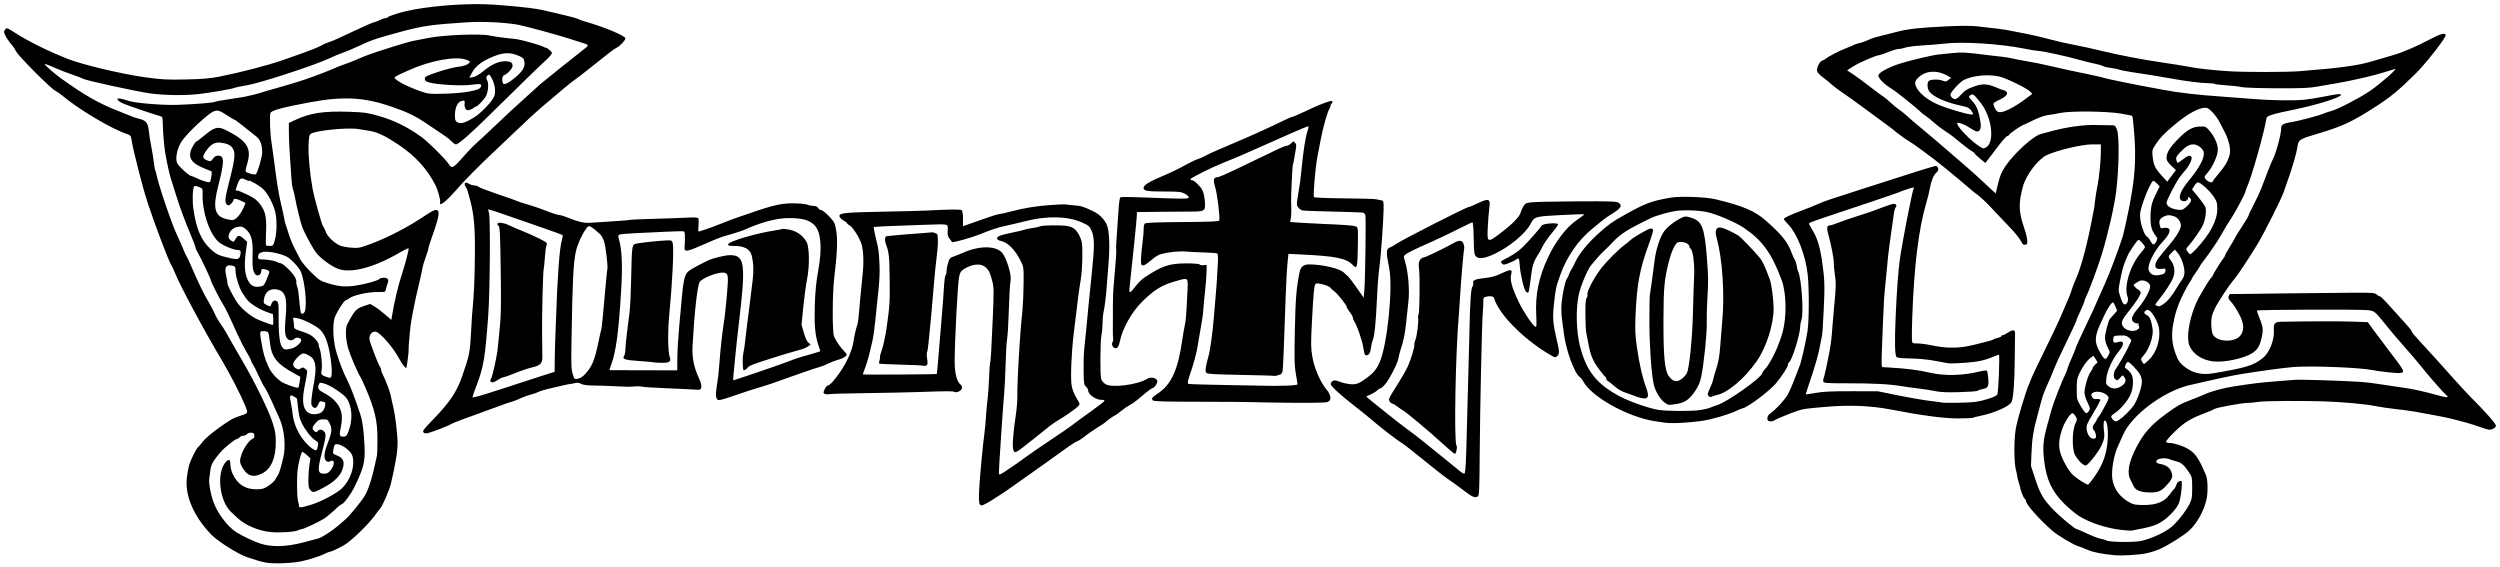 <?xml version="1.0" encoding="UTF-8" standalone="no"?>
<svg xmlns:rdf="http://www.w3.org/1999/02/22-rdf-syntax-ns#" xmlns="http://www.w3.org/2000/svg" height="553.048" width="2436.54" version="1.0" xmlns:cc="http://creativecommons.org/ns#" xmlns:dc="http://purl.org/dc/elements/1.1/">
 <path d="m259.038 548.262c-5.706-1.134-8.072-1.818-18.501-5.339-8.39-2.834-27.868-15.079-34.176-21.486-17.013-17.28-25.994-37.557-24.341-54.957 0.381-4.006 1.373-9.759 2.208-12.784 1.464-5.316 7.537-17.489 9.062-18.167 0.411-0.183 2.403-2.505 4.429-5.16 2.109-2.765 8.338-8.164 14.588-12.641 12.084-8.658 14.451-10.009 21.729-12.412 8.06-2.66 7.958-2.457 4.979-9.895-3.707-9.263-14.3-29.955-21.787-42.557-19.296-32.484-42.183-75.23-47.474-88.667-0.866-2.201-2.232-5.029-3.035-6.286-2.577-4.033-16.947-42.121-23.094-61.214-5.171-16.059-13.815-50.018-15.575-61.184-0.5-3.17-1.098-3.853-4.298-4.905-14.71-4.838-46.768-23.808-62.217-36.816-2.476-2.084-5.985-4.555-7.8-5.493-4.686-2.422-35.553-33.42-37.992-38.156-1.119-2.172-2.861-4.863-3.871-5.985-3.068-3.402-6.319-8.284-7.385-11.088-0.788-2.072-0.655-3.045 0.605-4.438 1.536-1.698 1.94-1.575 8.278 2.506 14.302 9.21 31.945 18.002 52.664 26.246 14.097 5.609 53.018 14.865 75.363 17.924 16.451 2.251 21.099 2.5 39.637 2.112 16.356-0.343 23.543-0.939 32.499-2.697 20.707-4.062 47.959-11.166 62.499-16.293 3.851-1.357 12.625-4.444 19.501-6.859 6.874-2.417 14.582-5.564 17.126-6.995 2.546-1.431 5.874-2.915 7.396-3.298 1.524-0.381 6.192-2.294 10.374-4.252 4.183-1.956 10.303-4.824 13.603-6.371 12.006-5.634 19.662-8.96 20.619-8.96 0.538 0 2.841-0.901 5.118-2.001 2.276-1.1 4.928-1.999 5.892-1.999 0.964 0 2.009-0.416 2.322-0.923 0.62-1.002 10.06-4.126 18.049-5.975 18.923-4.376 50.969-7.273 74.5-6.735 16.42 0.376 48.565 3.49 57.5 5.572 2.2 0.512 8.05 1.855 13 2.985 14.177 3.235 21.916 5.296 23 6.124 0.55 0.419 3.7 1.529 7 2.466 18.014 5.113 38.4 13.677 38.467 16.159 0.051 1.857-4.91 7.245-8.276 8.986-3.18 1.643-6.773 4.383-26.51 20.209-6.424 5.153-12.885 10.123-14.358 11.043-2.571 1.61-15.585 12.39-33.737 27.946-4.724 4.047-14.23 12.822-21.13 19.5-6.897 6.679-17.868 17.093-24.376 23.142-13.997 13.01-28.978 28.234-37.474 38.085-7.116 8.247-13.715 13.858-14.608 12.415-0.34-0.55-0.388-1.372-0.108-1.825 0.73-1.181-2.215-11.905-4.499-16.382-8.077-15.834-19.697-28.59-35.893-39.405-13.064-8.723-20.541-12.297-28.39-13.568-3.361-0.545-8.36-1.36-11.11-1.809-10.146-1.663-41.78 1.529-46.044 4.646-1.613 1.179-1.963 2.97-2.269 11.618-0.33 9.301 1.385 27.868 3.806 41.225 1.713 9.445 9.069 35.912 10.411 37.455 0.739 0.85 1.865 3.174 2.505 5.163 1.388 4.328 8.319 11.101 13.71 13.397 2.135 0.909 7.257 1.893 11.381 2.187 7.078 0.502 8.176 0.278 19.5-3.969 16.781-6.296 36.748-16.742 52.39-27.407 15.45-10.537 16.601-6.715 6.44 21.38-1.832 5.064-3.329 9.891-3.329 10.727 0 0.837-1.164 4.568-2.587 8.294s-2.948 9.023-3.391 11.774c-0.442 2.75-2.135 10.399-3.76 16.998-3.103 12.597-6.998 32.209-7.745 39.001-1.073 9.755-1.974 21.125-1.782 22.499 0.253 1.81-1.734 17.333-2.291 17.89-0.669 0.669-4.37-4.158-6.937-9.047-5.612-10.686-18.143-25.173-22.683-26.223-3.712-0.86-6.972 3.2-6.193 7.712 0.656 3.811 8.166 23.361 10.041 26.142 0.73 1.083 1.332 2.659 1.335 3.5 0.003 0.84 0.719 2.877 1.59 4.527 2.609 4.936 7.088 16.753 7.772 20.499 0.631 3.453 0.886 4.612 2.746 12.5 1.536 6.51 3.795 25.509 3.843 32.307 0.063 9.37-1.587 19.787-6.407 40.453-1.598 6.851-8.267 22.271-10.74 24.839-0.744 0.771-3.117 3.876-5.277 6.901-5.968 8.362-22.847 24.647-29.561 28.52-5.312 3.065-12.534 6.46-13.762 6.469-0.709 0.006-2.987 0.876-5.062 1.934-5.564 2.839-18.723 6.855-26.148 7.98-10.764 1.631-25.112 1.933-31.499 0.663zm36.64-19.608c6.248-1.658 12.804-3.401 14.57-3.873 3.447-0.92 13.531-7.421 19.364-12.483 1.966-1.706 5.132-4.452 7.033-6.102 4.559-3.952 15.849-17.822 19.128-23.5 3.868-6.693 7.512-18.821 11.567-38.5 0.34-1.65 0.578-9.3 0.528-17-0.113-17.773-2.5-27.862-11.678-49.361-1.965-4.6-4.194-9.324-4.958-10.502-2.731-4.209-10.008-21.265-12.004-28.136-1.128-3.888-2.061-10.114-2.095-14-0.056-6.341 0.306-7.658 3.84-13.965 5.021-8.963 6.82-10.651 13.884-13.034l5.822-1.963 4.178 2.389c2.299 1.314 6.965 4.824 10.371 7.802l6.192 5.413 0.616-3.82c2.322-14.363 5.885-29.286 9.985-41.822 3.242-9.907 6.752-23.596 6.195-24.154-0.338-0.338-3.666 1.191-7.396 3.396-25.534 15.094-48.461 21.302-61.25 16.588-6.192-2.281-16.033-9.339-20.805-14.923-3.301-3.863-11.313-18.459-14.22-25.905-1.512-3.874-5.746-21.235-7.123-29.201-0.494-2.861-1.381-6.462-1.974-8.001-0.591-1.539-1.272-6.624-1.511-11.299-0.24-4.674-0.878-14.328-1.418-21.451-0.54-7.121-0.982-17.101-0.982-22.173v-9.225l5.249-2.496c15.4-7.325 28.375-9.311 54.706-8.372 13.725 0.49 16.95 0.956 27.545 3.985 14.973 4.28 27.128 10.229 41.336 20.23 6.17 4.343 23.364 21.285 26.614 26.225 3.646 5.539 4.237 5.213 17.05-9.425 3.3-3.772 8.025-8.584 10.5-10.694 2.475-2.112 10.437-9.525 17.694-16.472 7.257-6.949 14.486-13.758 16.064-15.133 1.577-1.375 7.565-6.813 13.305-12.087 5.741-5.272 12.238-11.169 14.438-13.102 3.333-2.93 35.15-28.411 44.828-35.905 3.324-2.571 2.854-3.056-5.329-5.498-3.025-0.903-7.3-2.261-9.5-3.021-8.146-2.813-42.464-12.246-50.102-13.772-11.802-2.359-35.034-3.585-49.898-2.634-34.837 2.228-43.561 3.444-64 8.912-23.965 6.412-29.804 8.348-40.687 13.492-6.222 2.94-13.715 6.13-16.652 7.091-2.937 0.959-9.462 3.671-14.501 6.026-14.239 6.652-67.236 23.919-79.598 25.931-5.741 0.934-11.141 2.049-11.999 2.476-2.067 1.029-23.208 4.709-34.674 6.036-13.485 1.56-33.232 1.319-47.388-0.58-12.774-1.714-63.568-12.799-65.456-14.285-0.574-0.452-5.094-2.183-10.043-3.848-4.95-1.663-13.05-4.82-18-7.015-4.95-2.195-9.215-3.788-9.477-3.543-0.59 0.552 9.225 9.221 15.686 13.856 23.26 16.685 37.222 24.648 56.144 32.017 6.406 2.496 12.547 4.949 13.647 5.453 1.1 0.504 4.025 1.425 6.5 2.047 6.868 1.726 8.663 3.954 9.482 11.774 0.384 3.672 1.506 10.727 2.492 15.678 0.986 4.949 2.104 11.908 2.483 15.464 0.38 3.556 0.973 6.924 1.319 7.482 0.346 0.56 0.74 1.701 0.875 2.536 1.503 9.236 14.997 49.261 20.402 60.516 2.114 4.401 4.804 10.474 5.976 13.498 1.174 3.023 2.508 5.948 2.963 6.5 0.456 0.55 3.081 6.177 5.836 12.503 6.818 15.663 10.98 24.184 15.973 32.695 2.322 3.957 5.132 9.317 6.243 11.911 1.113 2.596 3.52 6.781 5.35 9.306 3.089 4.259 6.217 9.463 10.863 18.087 1.037 1.925 5.468 9.574 9.846 17 11.888 20.16 25.554 47.838 29.556 59.857 3.03 9.103 3.551 12.023 3.601 20.179 0.096 15.574-4.555 26.306-13.305 30.704-6.664 3.348-11.827 3.023-15.71-0.99-1.731-1.787-3.866-4.974-4.744-7.081-1.451-3.475-1.456-4.324-0.058-9.131 1.819-6.257 7.24-14.536 10.644-16.255 1.325-0.669 2.365-1.682 2.309-2.25-0.055-0.568-0.167-1.708-0.248-2.533-0.199-1.987-5.501-1.987-7.151 0-0.684 0.825-2.259 1.5-3.5 1.5-1.239 0-2.814 0.675-3.5 1.5-0.684 0.825-1.635 1.501-2.112 1.501-2.044 0-12.314 8.118-16.564 13.093-7.124 8.34-9.175 11.981-9.799 17.407-0.318 2.75-0.81 6.461-1.095 8.246-0.643 4.026 1.02 13.818 3.694 21.754 3.876 11.502 13.919 24.991 22.776 30.592 5.827 3.684 17.133 8.994 23.601 11.085 10.899 3.522 25.382 3.099 41.641-1.218zm-32.148-10.128c-11.709-1.207-24.648-6.722-31.986-13.634-1.574-1.483-4.441-4.169-6.372-5.968-11.428-10.653-14.358-38.682-5.089-48.683 3.122-3.369 4.451-2.545 4.464 2.764 0.005 2.305 1.065 6.441 2.355 9.191 4.721 10.056 12.611 14.95 23.634 14.659 5.647-0.149 7.169-0.633 11.585-3.674 2.798-1.926 5.705-4.736 6.458-6.244 0.757-1.508 1.837-3.367 2.403-4.131 1.121-1.513 2.778-6.982 5.183-17.11 2.556-10.764 0.921-27.577-3.646-37.5-1.014-2.2-4.186-9.307-7.053-15.793-2.866-6.486-6.107-12.932-7.202-14.327-1.097-1.393-3.855-6.661-6.127-11.708-2.274-5.046-4.913-10.285-5.867-11.645-0.954-1.362-1.734-2.957-1.734-3.546 0-0.59-1.989-4.396-4.419-8.458-2.43-4.062-6.553-12.142-9.162-17.954-8.604-19.175-10.716-23.506-14.409-29.571-3.525-5.788-11.009-20.707-11.009-21.948 0-1.249-10.253-22.991-12.579-26.675-1.332-2.11-2.422-4.486-2.422-5.281s-1.777-5.642-3.951-10.77c-5.869-13.854-11.517-29.069-14.974-40.324-1.688-5.501-3.742-12.026-4.564-14.501-2.731-8.226-6.386-26.384-7.088-35.221-0.381-4.795-0.8-9.746-0.93-10.999-0.13-1.254-0.295-5.287-0.364-8.963-0.115-6.021-0.351-6.745-2.378-7.321-8.648-2.455-31.256-10.134-36-12.229-6.413-2.833-8.011-5.882-2.5-4.769 1.788 0.359 5.05 1.279 7.25 2.041 6.239 2.16 32.607 4.391 46.999 3.974 16.279-0.47 35.892-2.018 37.399-2.948 0.628-0.389 6.871-1.544 13.873-2.569 7-1.024 13.854-2.107 15.229-2.41 8.034-1.759 12.733-2.915 14.499-3.566 1.1-0.406 4.476-1.441 7.5-2.299 16.51-4.689 20.273-5.781 28.501-8.269 8.211-2.483 25.236-8.67 32.904-11.956 8.358-3.583 10.429-4.408 14.597-5.817 2.475-0.838 6.75-2.486 9.5-3.664 7.989-3.422 8.761-3.737 13.5-5.514 8.059-3.021 38.366-12.478 41.979-13.096 1.936-0.333 8.92-1.701 15.521-3.043 14.933-3.036 51.335-4.474 60.5-2.39 3.025 0.687 9.549 1.68 14.499 2.205 4.951 0.527 10.154 1.102 11.564 1.279 4.375 0.55 22.287 5.587 25.269 7.106 1.557 0.793 3.222 1.441 3.697 1.441 0.477 0 1.999 1.049 3.382 2.331 2.385 2.211 2.432 2.448 0.893 4.646-0.893 1.274-3.464 3.921-5.713 5.88-3.709 3.23-26.667 25.569-53.077 51.643-19.534 19.286-31.207 29.501-33.715 29.501-0.783 0-2.746-1.383-4.361-3.071s-4.512-4.04-6.437-5.224c-1.925-1.184-8.675-5.733-15.001-10.109-13.078-9.047-20.462-12.698-37.508-18.549-26.183-8.988-46.402-10.055-78.49-4.141-26.596 4.901-38.01 7.972-38.926 10.477-0.971 2.652-0.383 20.129 0.946 28.116 0.55 3.3 1.676 11.363 2.505 17.918 0.828 6.555 1.681 13.079 1.897 14.5 0.214 1.42 0.943 6.407 1.618 11.082 0.677 4.674 2.329 12.995 3.674 18.488 1.343 5.493 2.609 11.305 2.813 12.919 0.204 1.612 0.8 4.093 1.325 5.513 0.525 1.42 1.941 5.804 3.149 9.743 1.206 3.939 3.696 10.013 5.531 13.5 1.835 3.487 4.353 8.363 5.592 10.838 1.241 2.475 6.001 8.188 10.581 12.695 7.87 7.744 8.779 8.33 16.561 10.679 11.168 3.369 16.621 3.797 27.538 2.157 9.548-1.436 21.736-4.976 22.744-6.609 0.313-0.507 2.132-0.921 4.042-0.921 4.037 0 5.127 1.743 3.604 5.768-0.567 1.502-1.3 3.964-1.63 5.47-0.575 2.64-0.82 2.735-6.831 2.649-11.065-0.161-25.478 3.117-29.813 6.78-0.868 0.734-1.993 1.333-2.5 1.333-1.761 0-10.217 13.801-11.158 18.212-1.769 8.295-0.866 22.475 2.056 32.289 3.117 10.467 6.719 19.687 10.803 27.659 2.899 5.66 7.875 18.729 12.501 32.84 1.676 5.111 2.776 11.642 3.455 20.5 1.903 24.819 1.199 28.798-8.781 49.657-3.735 7.807-11.231 17.842-13.326 17.842-0.424 0-2.293 1.462-4.151 3.249-3.959 3.808-9.808 8.732-12.455 10.487-4.115 2.727-20.071 10.263-21.727 10.263-0.974 0-2.753 0.541-3.954 1.202-2.809 1.546-18.312 2.492-26.692 1.629zm39.506-26.542c9.735-2.945 25.294-11.216 30.276-16.094 7.692-7.529 12.147-19.555 10.734-28.978-0.552-3.682-1.532-5.387-4.85-8.437-4.603-4.232-11.048-6.79-12.77-5.068-0.576 0.576-1.285 2.814-1.575 4.974-0.512 3.818-0.412 3.972 3.479 5.501 5.499 2.161 7.28 5.159 6.27 10.567-1.584 8.475-8.107 15.167-21.287 21.841-7.875 3.986-8.158 4.023-10.775 1.405-1.678-1.678-1.999-3.327-1.993-10.25 0.005-4.538 0.462-11.05 1.017-14.471l1.01-6.221-3.768-3.466c-2.072-1.905-4.055-3.156-4.406-2.779-1.067 1.145-3.639 11.343-4.333 17.186-0.962 8.091-0.704 26.985 0.422 30.862 0.535 1.85 0.939 3.65 0.894 4-0.326 2.573 1.564 2.481 11.655-0.573zm18.913-33.366c4.618-5.488 4.506-11.555-0.167-9.054-1.423 0.762-2.42 0.718-3.598-0.157-2.761-2.053-2.579-7.434 0.523-15.49 4.81-12.49 5.241-15.739 2.771-20.841-2.018-4.168-2.329-4.38-6.427-4.38-3.679 0-4.761 0.516-7.411 3.534-3.59 4.088-3.816 5.512-1.247 7.836 1.656 1.5 1.993 1.517 3.122 0.155 1.729-2.082 4.358-1.915 6.465 0.413 2.094 2.314 1.759 5.161-2.546 21.681-4.255 16.329-3.83 19.381 2.713 19.381 2.359 0 3.899-0.817 5.801-3.077zm-12.049-24.423c0.513-2.588 0.156-3.275-2.596-5-3.937-2.468-10.066-10.339-13.237-17-2.263-4.75-2.854-7.504-4.062-18.943-0.287-2.719-0.623-4.993-0.745-5.053-0.124-0.06-1.469-0.889-2.992-1.842-3.652-2.285-4.337-0.658-2.753 6.547 0.641 2.91 1.373 7.54 1.628 10.29 1.164 12.552 8.989 26.551 18.835 33.699 4.272 3.101 4.824 2.85 5.92-2.699zm30.336-15.5c2.945-8.7 2.99-18.02 0.124-25.51-1.767-4.62-3.217-6.467-7.714-9.838-7.775-5.831-13.152-8.764-18.383-10.03-2.284-0.553-2.919-0.277-3.601 1.565-1.373 3.714-0.219 5.438 5.61 8.388 3.061 1.548 7.35 4.64 9.529 6.87 7.096 7.259 8.824 14.511 6.318 26.503-1.709 8.174-1.274 9.297 3.417 8.81 2.115-0.219 2.837-1.259 4.699-6.759zm-27.238-16.566c3.697-2.423 5.627-10.434 2.514-10.434-0.447 0-1.501-0.264-2.344-0.588-1.077-0.413-1.976 0.478-3.03 3-1.648 3.944-3.469 4.517-5.842 1.838-1.607-1.813-1.198-6.658 2.17-25.749 2.231-12.642 0.908-19.96-4.164-23.026-5.907-3.571-7.371-3.583-11.085-0.081-6.243 5.889-7.104 9.279-2.992 11.774 2.352 1.426 2.96 1.454 4.86 0.209 1.923-1.261 2.433-1.213 4.449 0.421 2.201 1.782 2.236 2.064 1.049 8.274-0.676 3.536-1.651 8.68-2.168 11.429-2.972 15.836 0.469 24.499 9.728 24.499 2.455 0 5.539-0.705 6.854-1.566zm-20.947-29.934 0.638-5.001-5.325-2.886c-17.908-9.707-23.091-16.473-24.462-31.949-0.35-3.941-1.08-7.727-1.622-8.415-0.543-0.687-2.506-1.251-4.365-1.251-4.009 0-4.017 0.065-1.83 12.62 1.686 9.675 2.975 13.979 6.725 22.46 2.66 6.015 9.755 13.442 15.032 15.736 6.604 2.871 13.22 4.928 13.884 4.317 0.379-0.348 0.976-2.882 1.325-5.632zm31.29-8.812c0.258-3.952-0.82-13.77-2.329-21.188-2.278-11.204-5.387-17.946-10.079-21.85-4.631-3.855-16.293-9.472-21.302-10.26-4.29-0.677-4.39-0.633-3.763 1.706 0.354 1.322 0.649 3.83 0.656 5.571 0.013 3.079 0.248 3.245 8.264 5.894 6.333 2.092 9.122 3.631 12.001 6.624 2.061 2.145 3.749 4.759 3.749 5.811 0 1.05 0.449 2.943 0.997 4.207 1.564 3.609 2.776 16.869 1.898 20.765-0.904 4.012-0.305 4.921 4.355 6.604 4.67 1.688 5.216 1.307 5.554-3.884zm-39.441-23.632c4.295-0.996 9.637-5.506 9.637-8.135 0-2.392-4.65-3.412-6.612-1.451-1.955 1.956-4.819 1.955-6.776-0.002-2.496-2.496-2.957-8.029-1.754-21.093 1.738-18.893-0.311-25.433-8.453-26.959-6.929-1.3-11.67 2.346-12.733 9.795-0.484 3.374-0.252 3.851 2.553 5.249 3.896 1.945 3.654 1.994 4.787-0.986 1.184-3.117 3.51-4.12 5.577-2.403 1.266 1.052 1.534 3.483 1.423 12.862-0.204 17.217 0.901 28.042 3.199 31.317 2.077 2.963 3.207 3.185 9.153 1.806zm-17.56-28.305-0.303-5.251-5.698-2.018c-9.226-3.265-18.323-9.423-21.217-14.366-0.596-1.019-1.908-3.013-2.915-4.434-2.778-3.914-6.669-16.316-6.669-21.257 0-3.795-0.323-4.467-2.397-4.988-7.073-1.776-8.768 0.971-6.518 10.563 0.709 3.025 1.193 5.879 1.072 6.341-0.346 1.34 4.751 11.544 9.074 18.168 3.684 5.642 11.419 12.415 18.66 16.339 2.778 1.504 15.067 6.096 16.412 6.132 0.442 0.012 0.668-2.342 0.5-5.229zm30.929-8.501c2.041-7.302-0.308-29.208-4.108-38.3-1.32-3.157-6.346-8.92-11.459-13.14-4.134-3.411-19.23-7.058-24.951-6.029-3.735 0.673-5.213 2.046-5.213 4.843 0 1.784 0.562 2.389 2.249 2.425 6.795 0.144 13.233 1.15 15.773 2.463 1.584 0.82 3.493 1.489 4.244 1.489 2.304 0 12.524 10.278 14.09 14.168 0.81 2.019 1.227 3.916 0.924 4.219-0.301 0.301-0.051 1.801 0.558 3.331 0.608 1.531 1.314 4.807 1.567 7.282 0.253 2.475 0.772 7.651 1.151 11.501 0.379 3.85 0.886 7.338 1.126 7.75 0.996 1.714 3.333 0.56 4.048-2.001zm-42.961-23.853c3.003-0.601 3.565-1.459 7.34-11.194 1.345-3.47 1.151-3.916-2.225-5.092-3.575-1.247-4.885-0.757-4.885 1.825 0 2.72-2.788 4.684-4.833 3.411-3.018-1.88-4.007-7.263-3.54-19.283 0.545-14.1-1.09-20.508-6.43-25.196-3.015-2.647-4.08-3.013-7.456-2.559-4.703 0.629-8.387 3.798-9.311 8.009-0.54 2.458-0.23 3.426 1.559 4.875 2.937 2.379 3.217 2.314 5.214-1.199 2.138-3.757 3.58-3.758 7.78-0.008l3.344 2.987-1.295 9.783c-1.7 12.834-1.095 21.457 1.921 27.465 2.934 5.842 6.323 7.476 12.816 6.177zm-20.805-28.332c0.57-1.063 1.035-3.088 1.035-4.499 0-2.019-0.495-2.566-2.329-2.566-4.714 0-15.925-4.742-19.567-8.277-8.936-8.673-15.652-29.201-15.193-46.448 0.136-5.128 0.068-5.258-3.563-6.775-2.036-0.85-4.081-1.166-4.545-0.702-1.607 1.605-2.072 14.043-0.838 22.362 2.917 19.675 7.6 30.459 16.977 39.103 4.555 4.199 6.955 5.577 12.12 6.959 11.774 3.151 14.59 3.3 15.903 0.843zm34.403-16.881c1.883-6.71 2.125-18.718 0.532-26.385-1.66-7.979-7.37-18.986-12.138-23.401-3.664-3.389-13.76-9.132-13.76-7.827 0 0.265-1.381-0.234-3.068-1.107-4.514-2.334-5.884-1.564-8.014 4.497-2.307 6.568-2.286 6.038-0.243 6.038 0.921 0 5.443 1.85 10.051 4.111 6.758 3.318 9.132 5.112 12.292 9.298 5.17 6.849 6.402 12.831 5.715 27.768-0.297 6.427-0.283 11.941 0.03 12.253 0.313 0.313 2.011 0.57 3.772 0.57 3.048 0 3.28-0.278 4.832-5.816zm-36.066-22.68c1.814-1.923 4.242-5.731 5.395-8.461l2.097-4.964-4.212-2.039c-4.86-2.352-7.582-2.609-7.582-0.714 0 0.729-1.04 2.302-2.312 3.497-1.983 1.863-2.567 1.984-4.115 0.855-1.935-1.415-1.85-5.87 0.268-14.177 7.817-30.631 8.468-35.474 5.46-40.568-1.867-3.159-5.559-4.891-12.026-5.639-6.44-0.744-11.289 2.766-16.019 11.592-1.532 2.861-0.509 4.482 3.778 5.976 2.629 0.916 3.122 0.727 5.009-1.923 1.507-2.115 2.92-2.939 5.047-2.939 6.19 0 6.2 5.625 0.048 29.501-5.43 21.068-3.603 29.195 7.215 32.117 6.952 1.878 8.428 1.618 11.948-2.114zm-26.959-34.254c0.255-0.412 0.775-2.844 1.158-5.402 0.644-4.305 0.522-4.699-1.651-5.307-1.292-0.359-5.395-2.09-9.117-3.843-8.073-3.805-11.08-8.224-9.715-14.278 0.797-3.527 4.872-10.401 6.175-10.414 0.381-0.003 3.532-2.4 7-5.325 10.181-8.585 13.704-9.498 21.491-5.571 21.133 10.658 25.418 17.744 20.43 33.773-1.388 4.459-1.587 6.304-0.75 6.984 1.734 1.411 8.259 2.985 9.397 2.269 1.593-1.005 6.24-16.823 6.24-21.245 0-7.517-1.966-12.768-5.875-15.69-1.986-1.486-7.358-5.738-11.935-9.45-4.578-3.714-8.676-6.75-9.109-6.75s-3.868-2.026-7.636-4.501c-9.854-6.473-11.178-6.251-22.945 3.84-9.738 8.35-18.297 17.341-21.569 22.66-3.856 6.266-5.716 15.69-3.944 19.972 1.345 3.245 12.082 13.023 14.313 13.034 0.659 0.003 2.549 0.726 4.199 1.605 3.101 1.655 10.099 4.116 12.19 4.29 0.656 0.053 1.4-0.239 1.653-0.651zm256.778-62.254c6.815-4.048 17.953-15.655 19.972-20.811 1.595-4.072 0.964-10.52-1.557-15.935-2.563-5.506-3.523-6.175-5.476-3.821-0.921 1.11-0.866 2.057 0.25 4.249 1.618 3.185 0.982 11.093-1.236 15.322-1.63 3.109-8.141 10-9.448 10-0.533 0-1.68 0.641-2.548 1.423-0.868 0.782-2.778 1.721-4.245 2.087-2.12 0.528-2.91 0.214-3.846-1.534-0.648-1.209-0.969-3.285-0.716-4.612 0.58-3.031-0.391-3.649-3.735-2.377-3.275 1.244-5.534 6.381-5.682 12.912-0.126 5.549 0.467 6.914 3.488 8.032 2.955 1.093 6.786-0.186 14.779-4.935zm-5.122-25.342c9.495-1.931 10.825-2.458 12.07-4.787 1.487-2.776-0.53-3.174-9.728-1.915-9.051 1.239-32.942-0.083-40.343-2.233-3.676-1.068-4.499-1.736-4.499-3.644 0-2.102 1.279-2.766 12.755-6.627 7.015-2.359 15.791-4.608 19.5-4.999 4.148-0.436 7.827-1.471 9.553-2.688 3.218-2.268 3.04-2.649-2.076-4.431-9.962-3.47-34.848 1.155-54.732 10.169-2.75 1.247-7.138 3.222-9.75 4.39-2.612 1.168-4.751 2.5-4.751 2.962 0 2.463 13.056 9.273 26.5 13.823 6.463 2.186 8.191 2.336 22.501 1.938 8.526-0.237 18.875-1.116 23-1.956zm46.175-14.297c6.881-5.89 9.268-10.185 8.357-15.039-0.553-2.953-1.365-3.8-5.322-5.551-9.337-4.129-16.783-3.452-29.71 2.708-8.302 3.957-13.435 8.436-16.417 14.328l-2.178 4.303 3.777-0.709c2.37-0.444 6.018-2.572 9.79-5.711 7.876-6.555 14.653-9.665 21.08-9.679 5.521-0.01 7.449 1.191 7.449 4.64 0 2.332-5.175 7.929-8.249 8.922-1.761 0.568-2.375 4.636-1.174 7.767 0.86 2.238 5.66-0.04 12.599-5.98zm1558.32 466.064c-12.539-1.18-21.434-2.966-26.884-5.407-3.363-1.505-7.239-3.009-8.614-3.341-3.926-0.947-20.026-10.504-24.996-14.836-12.986-11.294-26.006-25.982-26.006-29.327 0-0.697-0.679-1.831-1.507-2.52-1.259-1.048-4.174-8.952-4.605-12.492-0.066-0.55-0.53-2.074-1.027-3.387-0.497-1.312-1.143-4.012-1.441-6-0.282-1.987-0.729-4.248-0.994-5.025-2.087-6.079-2.302-29.639-0.398-40.588 1.806-10.251 9.375-35.582 13.467-44.999 0.712-1.651 1.921-4.557 2.65-6.458 0.745-1.902 6.145-13.152 11.993-25.001s12.291-25.367 14.345-30.041c9.409-21.544 10.767-24.805 12.175-29.407 0.828-2.7 2.551-7.199 3.826-10 5.516-12.114 11.728-35.696 17.128-65.093 0.398-2.2 0.795-4.226 0.878-4.501 0.083-0.275 0.497-3.651 0.928-7.5 0.431-3.85 1.391-9.925 2.153-13.5 1.739-8.117 3.429-25.009 3.429-34.106v-6.892h-8.365c-9.939 0-33.576 5.559-44.144 10.379-8.531 3.898-20.109 18.951-23.356 30.384-4.456 15.691-4.274 25.052 0.778 39.645 1.706 4.9 3.197 10.75 3.346 13 0.215 3.573-0.033 4.131-2.004 4.411-1.474 0.207-2.501-0.321-2.965-1.501-0.381-1-2.22-3.845-4.075-6.319-3.18-4.209-6.427-7.762-20.209-22.032-3.031-3.134-6.228-6.546-7.123-7.583-2.468-2.879-11.048-10.759-12.953-11.885-0.928-0.55-4.108-3.107-7.056-5.682-8.68-7.573-31.24-26.067-35.746-29.317-2.303-1.651-7.653-5.624-11.893-8.827-4.257-3.205-9.077-6.533-10.734-7.396-2.799-1.464-14.394-9.92-15.504-11.31-0.265-0.343-9.276-7.025-19.993-14.845-10.734-7.822-20.192-14.762-21.037-15.421-0.861-0.661-4.804-3.396-8.796-6.077-3.975-2.683-8.68-6.236-10.452-7.896s-5.549-4.741-8.398-6.848c-2.833-2.109-5.466-4.792-5.847-5.966-0.911-2.894 2.269-9.703 4.92-10.51 1.159-0.351 2.799-1.249 3.661-1.994 2.485-2.17 14.245-8.175 20.606-10.518 3.213-1.186 6.294-2.495 6.841-2.907 0.547-0.414 2.567-1.09 4.505-1.501 1.921-0.412 5.069-1.428 6.99-2.254 1.921-0.828 4.406-1.888 5.499-2.359 1.11-0.469 5.599-1.734 10.005-2.813s11.38-2.846 15.504-3.929c10.088-2.649 21.401-3.878 46.993-5.107 14.278-0.686 24.532-0.702 30.512-0.05 20.871 2.279 25.41 2.889 33.493 4.484 4.671 0.923 12.092 2.37 16.498 3.215 4.406 0.846 13.401 2.998 19.993 4.782 6.609 1.784 17.409 4.249 24.002 5.475 6.609 1.227 18.337 3.787 26.089 5.688 18.221 4.471 40.616 8.759 61.918 11.855 9.342 1.358 20.374 3.141 24.499 3.959 8.63 1.711 22.511 3.25 38.992 4.322 15.14 0.986 56.981 0.941 69.007-0.071 26.934-2.271 32.4-2.809 43.001-4.229 14.295-1.917 19.016-2.904 30.992-6.47 5.234-1.554 12.887-3.797 17.012-4.983 9.027-2.596 22.726-8.479 35.183-15.102 10.949-5.814 15.819-7.101 15.819-4.178 0 2.869-19.645 27.904-29.435 37.525-16.647 16.356-24.317 22.687-38.578 31.877-23.422 15.092-32.632 19.375-57.379 26.685-17.326 5.117-18.154 5.67-19.066 12.957-0.298 2.332-1.839 8.627-3.429 13.989-2.534 8.514-4.091 13.155-10.121 30.248-2.187 6.22-18.983 39.619-24.896 49.501-6.891 11.545-19.828 31.125-22.909 34.666-5.417 6.236-16.25 22.688-19.447 29.523-2.617 5.625-3.18 8.035-3.164 13.845 0 3.868 0.58 8.426 1.276 10.129 3.445 8.334 22.362 9.028 27.613 1.014 2.551-3.883 2.882-8.276 1.077-13.821-1.822-5.589-7.239-14.729-11.247-19.011-1.756-1.873-2.303-3.273-1.839-4.751 0.381-1.151 0.977-2.115 1.358-2.14 2.054-0.142 101.937-1.272 119.827-1.355 18.817-0.088 21.352 0.094 23.074 1.651 1.06 0.962 2.402 1.751 2.965 1.751 1.027 0 5.085 4.191 17.31 17.851 3.578 3.995 8.199 9.13 10.253 11.411 2.071 2.281 3.744 4.665 3.744 5.296 0 0.629 5.152 6.627 11.446 13.328 6.278 6.699 17.426 18.996 24.747 27.325 7.322 8.33 16.929 18.777 21.352 23.217 14.925 14.989 24.466 25.797 24.466 27.738 0 1.216-1.159 2.418-3.131 3.248-2.849 1.197-4.009 1.011-12.655-2.041-8.398-2.962-15.024-4.852-29.716-8.478-3.744-0.923-11.976-2.494-32.499-6.201-4.671-0.844-13.45-2.047-19.496-2.673-6.063-0.626-15.272-1.992-20.507-3.035-9.591-1.914-31.108-3.87-49.494-4.501-21.766-0.747-58.323-0.466-64.005 0.492-3.296 0.557-8.083 1.016-10.618 1.019-5.532 0.007-30.727 4.63-32.284 5.924-0.596 0.502-4.108 2.043-7.785 3.426-15.339 5.778-21.285 9.377-30.81 18.647-5.036 4.916-8.879 9.404-8.531 9.974 0.364 0.57 1.888 1.036 3.412 1.036 3.975 0 12.97 2.838 17.625 5.563 7.57 4.428 10.651 8.872 17.873 25.721 1.855 4.324 2.137 16.628 0.563 23.716-2.468 11.112-8.928 22.855-16.598 30.169-4.638 4.417-19.38 13.759-28.342 17.957-3.578 1.673-9.889 3.699-14.014 4.502-7.785 1.518-23.571 2.446-30.495 1.794zm25.41-13.861c11.33-2.391 26.188-9.625 32.201-15.677 6.212-6.236 12.142-14.182 15.322-20.53 2.269-4.544 2.567-6.364 2.567-15.578 0-9.913-0.149-10.659-2.982-14.949-4.771-7.198-7.487-9.614-12.158-10.793-2.402-0.606-5.383-1.537-6.659-2.069-4.92-2.072-13.202-0.779-13.202 2.063 0 1.302 1.06 1.973 3.843 2.443 5.913 1 9.574 3.724 11.065 8.249 1.491 4.503 0.613 6.649-5.334 13.114-4.82 5.243-8.133 6.545-16.283 6.413-8.431-0.136-13.649-2.208-15.272-6.08-0.629-1.468-2.004-4.244-3.064-6.169-3.777-6.798-1.938-17.129 5.665-31.765 7.106-13.719 14.08-21.613 28.391-32.167 11.048-8.16 14.742-10.241 24.996-14.113 4.671-1.766 10.966-4.331 13.997-5.701 5.88-2.664 17.724-5.825 27.497-7.342 18.055-2.801 27.381-3.936 40.003-4.87 7.702-0.568 16.482-1.264 19.529-1.544 5.069-0.465 43.597 0.73 63.972 1.988 4.671 0.288 13.898 1.406 20.49 2.485 6.609 1.078 15.836 2.455 20.507 3.058 9.127 1.179 20.159 3.59 34.421 7.521 9.293 2.566 11.463 2.466 7.984-0.367-2.485-2.016-19.513-21.562-25.592-29.38-2.369-3.056-8.879-10.674-14.461-16.929-5.582-6.255-13.566-15.648-17.757-20.873-11.562-14.439-11.81-14.655-18.486-15.408-8.382-0.947-108.116-0.548-108.116 0.434 0 0.452 1.391 4.295 3.098 8.539 3.247 8.126 3.396 11.082 0.977 20.353-1.574 6.034-3.595 9.117-7.968 12.188-7.653 5.357-27.944 9.768-38.744 8.42-10.833-1.353-19.629-7.181-23.008-15.242-3.744-8.93 0.795-31.86 9.326-47.19 5.566-10.01 10.552-18.04 11.91-19.16 0.779-0.648 1.425-1.572 1.425-2.056 0-0.871 8.961-15.257 10.966-17.585 0.563-0.664 1.027-1.585 1.027-2.046 0-0.462 2.071-4.192 4.605-8.292 2.551-4.1 4.87-8.13 5.168-8.955 0.298-0.825 3.396-5.817 6.891-11.095 3.479-5.277 6.344-10.093 6.344-10.701 0-0.608 2.236-5.38 4.986-10.601 2.75-5.223 6.079-12.331 7.404-15.799 1.325-3.467 4.025-10.578 6.013-15.802 2.004-5.226 4.24-10.626 4.986-12.001 3.412-6.309 8.895-26.927 8.332-31.457-0.265-2.24 2.965-4.171 8.315-4.963 8.729-1.297 28.706-6.564 34.454-9.095 1.656-0.724 4.356-1.617 5.996-1.981 5.599-1.244 27.182-12.418 37.667-19.508 10.287-6.952 28.242-22.794 24.333-21.456-1.093 0.376-4.24 1.352-6.99 2.167s-7.255 2.148-10.005 2.963c-7.984 2.369-30.197 7.27-40.003 8.824-4.953 0.785-13.268 2.218-18.502 3.184-7.802 1.444-14.825 1.738-39.489 1.651-17.343-0.061-31.92-0.555-34.537-1.171-2.485-0.585-9.342-1.378-15.239-1.759s-10.734-0.964-10.734-1.295c0-0.331-2.584-0.639-5.748-0.682-7.355-0.103-21.749-1.882-35.746-4.421-12.456-2.258-24.416-4.204-39.009-6.351-5.499-0.807-11.148-1.917-12.556-2.463-1.408-0.548-5.234-1.319-8.498-1.714-3.263-0.394-6.493-1.164-7.172-1.709-0.696-0.545-4.29-1.605-8.001-2.355-3.727-0.752-9.922-2.278-13.765-3.394-11.993-3.47-37.137-9.013-40.898-9.013-1.441 0-8.199-1.107-15.007-2.46-23.439-4.665-60.228-6.884-77.588-4.683-4.141 0.523-13.351 1.28-20.507 1.681-7.156 0.401-14.742 1.345-16.879 2.095-2.137 0.752-5.118 1.367-6.642 1.367-1.524 0-6.079 1.348-10.121 2.997-4.058 1.648-7.918 2.998-8.597 3-2.932 0.008-19.281 6.993-25.161 10.747l-6.41 4.086 5.4 3.618c5.814 3.893 8.315 5.74 20.523 15.133 4.34 3.344 8.696 6.52 9.674 7.058 0.977 0.538 3.909 2.988 6.493 5.445 2.601 2.455 6.526 5.68 8.729 7.164 2.22 1.486 5.98 4.519 8.348 6.742 2.385 2.221 6.427 5.72 8.995 7.772 5.201 4.181 29.137 24.509 34.901 29.654 2.071 1.835 7.338 6.407 11.744 10.161 4.406 3.753 10.701 9.359 13.997 12.453 3.296 3.096 8.266 7.689 11.015 10.209l5.002 4.58 2.336-9.659c1.789-7.442 3.346-11.203 6.775-16.384 8.68-13.073 27.944-30.507 35.382-32.024 1.375-0.28 5.201-1.287 8.498-2.236 14.295-4.111 32.483-6.752 43.995-6.387 5.499 0.174 12.125 0.285 14.709 0.245 4.572-0.07 4.737 0.032 6.394 4.028 2.518 6.084 2.137 37.661-0.712 60.599-1.872 14.906-8.05 41.913-14.113 61.5-4.025 13.056-12.44 35.701-15.256 41.103-0.828 1.593-1.507 3.432-1.507 4.086-0.017 0.656-1.806 5.069-4.009 9.809-2.203 4.741-4.009 9.057-4.009 9.596 0 0.537-4.323 9.848-9.624 20.691-5.284 10.841-10.717 22.639-12.075 26.215-1.358 3.575-3.611 8.975-5.019 11.999-3.561 7.649-6.328 14.869-7.288 19-0.447 1.925-2.004 7.775-3.462 13-4.224 15.211-5.615 23.639-6.145 37.5l-0.497 13 3.959 12c5.069 15.412 7.818 20.137 17.625 30.383 6.874 7.175 21.285 19.116 23.091 19.116 0.315 0 2.899 1.079 5.748 2.398 10.435 4.818 14.858 6.542 18.486 7.195 2.037 0.367 4.174 1.039 4.754 1.493 2.004 1.575 26.503 1.923 33.361 0.475zm-18.701-10.765c-14.328-1.574-30.644-6.861-41.113-13.321-3.396-2.096-9.872-7.448-14.411-11.893-12.572-12.356-17.923-23.906-20.093-43.49-1.375-12.405-0.696-19.528 3.213-33.592 1.077-3.85 2.915-10.513 4.091-14.805 1.971-7.143 10.369-28.704 13.517-34.695 0.729-1.375 1.64-3.821 2.021-5.438 0.381-1.615 2.17-6.116 3.992-10 1.806-3.884 3.561-8.219 3.893-9.632 0.348-1.413 4.174-9.963 8.498-18.999 8.696-18.166 9.409-19.705 14.676-31.93 2.004-4.676 4.721-10.75 6.013-13.5 3.213-6.79 12.125-30.381 16.415-43.501 1.176-3.575 4.141-16.785 6.609-29.354 4.605-23.526 6.046-37.535 5.798-56.645-0.133-10.036-2.021-32.029-2.816-32.827-0.215-0.21-5.019-1.173-10.701-2.142-13.831-2.364-49.246-2.756-59.3-0.656-3.859 0.802-9.392 1.754-12.291 2.114-3.164 0.393-8.895 2.433-14.262 5.084-4.92 2.435-9.16 4.428-9.392 4.428-1.325 0-13.483 8.339-13.947 9.559-0.298 0.792-1.193 1.441-1.971 1.441-0.795 0-5.052 4.837-9.475 10.75-4.439 5.912-8.895 11.787-9.905 13.054l-1.855 2.307-5.201-4.234c-2.866-2.327-5.201-4.592-5.201-5.031 0-0.437-1.242-1.439-2.766-2.225-1.524-0.783-6.129-4.209-10.253-7.61-9.558-7.893-9.425-7.799-16.448-12.397-3.247-2.137-7.968-5.768-10.469-8.07-2.518-2.304-6.145-5.238-8.067-6.521-1.921-1.285-3.959-2.844-4.505-3.464-2.683-3.026-24.565-20.527-28.689-22.937-6.891-4.038-13.003-10.281-12.622-12.915 0.381-2.652 8.961-7.437 19.811-11.058 8.945-2.982 32.864-8.708 38.496-9.218 2.203-0.199 8.282-0.822 13.5-1.383 9.259-0.996 14.013-0.727 34.504 1.943 3.86 0.5 9.922 1.193 13.5 1.539 3.578 0.345 8.299 1.092 10.502 1.661 2.203 0.568 6.245 1.396 8.994 1.839 9.392 1.514 21.004 3.83 30.015 5.988 4.936 1.186 11.91 2.771 15.488 3.523 3.578 0.752 12.92 2.71 20.755 4.351 7.835 1.642 14.659 3.242 15.173 3.556 0.762 0.477 34.702 7.399 44.575 9.092 1.656 0.283 7.504 1.368 13.003 2.41 14.676 2.786 33.228 4.905 57.495 6.574 11.827 0.812 26.453 1.915 32.499 2.447 13.699 1.208 36.574 1.476 46.513 0.55 4.125-0.386 12.887-1.786 19.48-3.112 12.539-2.523 16.515-2.92 16.515-1.656 0 2.412-23.14 9.715-45.005 14.206-21.815 4.479-27.232 6.159-27.613 8.539-2.087 13.583-14.328 56.925-18.966 67.15-0.778 1.734-1.425 3.571-1.425 4.086 0 1.534-9.475 19.501-13.633 25.855-4.605 7.027-5.185 7.989-9.988 16.407-4.091 7.196-10.402 16.525-17.028 25.174-2.385 3.121-4.34 5.985-4.34 6.366s-1.574 2.837-3.512 5.46c-1.921 2.622-3.495 5.022-3.495 5.334s-1.292 2.501-2.899 4.867c-2.584 3.846-8.166 14.994-10.154 20.3-2.949 7.833-3.86 11.095-5.417 19.523-1.938 10.522-1.342 18.854 2.071 28.477 2.667 7.547 4.572 10.139 10.485 14.358 7.388 5.253 16.101 7.023 26.221 5.316 32.267-5.443 39.639-7.714 48.55-14.939 6.444-5.231 11.413-17.75 10.75-27.104-0.447-6.404 0.928-8.095 6.709-8.218 25.211-0.533 57.13-0.61 69.521-0.166l15.322 0.55 5.88 8.102c3.23 4.456 9.607 12.953 14.163 18.883 16.167 21.012 16.614 21.913 11.214 22.579-3.031 0.373-19.927-1.438-26.917-2.887-11.976-2.48-58.986-4.313-76.494-2.985-9.226 0.701-30.694 3.598-52.509 7.085-7.007 1.121-28.342 5.718-48.997 10.555-25.526 5.98-57.031 29.658-65.081 48.917-0.911 2.175-3.147 7.184-4.969 11.131-3.843 8.322-6.361 22.916-5.334 30.97 1.259 9.988 7.322 18.255 17.393 23.688 3.296 1.781 5.665 2.16 13.5 2.163 12.357 0.003 19.993-3.139 25.095-10.337 1.806-2.563 3.76-4.976 4.323-5.361 0.563-0.385 1.524-2.185 2.137-4 0.762-2.242 1.839-3.407 3.396-3.635 2.269-0.333 2.269-0.285 1.59 8.192-0.381 4.69-1.458 10.531-2.385 12.98-2.12 5.571-9.69 13.752-17.244 18.638-5.4 3.493-11.032 5.138-28.921 8.454-0.828 0.153-5.234-0.133-9.79-0.634zm-27.166-50.875c9.011-12.655 12.837-23.289 13.666-37.92 0.563-10.078-0.861-18.456-3.015-17.723-1.209 0.416-1.391 4.955-0.447 12.185 0.613 4.716-1.11 10.081-5.483 16.995-4.34 6.848-10.982 14.542-12.556 14.542-2.501 0.001-7.702-5.22-10.485-10.499-2.949-5.629-2.766-23.305 0.298-30.052 1.988-4.342 1.988-4.618 0.298-7.478-0.961-1.633-2.319-2.969-3.031-2.969-1.905 0-6.924 7.448-9.342 13.855-3.744 9.89-4.505 17.293-2.534 24.431 1.905 6.91 8.133 17.968 12.34 21.921 3.744 3.504 13.517 9.749 14.742 9.409 0.547-0.151 3.048-3.165 5.549-6.696zm2.137-41.42c-0.182-1.651-0.961-3.711-1.756-4.579-1.955-2.16-1.789-4.19 0.58-7.194 1.093-1.399 2.004-2.887 2.004-3.306 0-0.42 0.629-1.474 1.391-2.342 1.574-1.773 4.754-7.231 8.382-14.353 2.004-3.954 2.203-5.04 1.143-6.316-3.346-4.038-11.612-5.716-15.107-3.064-1.425 1.082-1.491 1.659-0.447 3.718 0.977 1.926 1.888 2.374 4.34 2.135 1.706-0.166 3.379 0.124 3.694 0.645 0.331 0.521-2.319 5.697-5.88 11.502-3.545 5.806-6.742 11.706-7.106 13.112-1.574 6.269 2.418 13.992 6.891 13.354 1.789-0.254 2.137-0.864 1.872-3.311zm22.859-15.148c4.075-2.718 10.949-9.582 14.03-13.986 3.462-4.991 7.934-17.839 7.934-22.843 0-1.993-0.729-5.064-1.607-6.823-1.888-3.744-10.303-12.7-11.943-12.7-1.474 0-3.81 5.138-2.7 5.909 6.129 4.219 7.818 7.664 7.52 15.364-0.149 3.735-1.11 7.866-2.601 11.09-2.717 5.9-10.154 14.541-15.206 17.664-3.876 2.395-4.207 3.496-1.806 6.144 2.038 2.255 3.213 2.289 6.377 0.181zm-29.601-8.603c1.342-2.056 1.209-2.765-1.458-8.25-1.607-3.3-2.948-7.585-2.948-9.523-0.033-5.006 3.379-16.695 5.864-20.053 1.159-1.564 2.104-3.333 2.104-3.932 0-0.598 1.093-2.1 2.435-3.338l2.418-2.251-2.021-3.2-2.021-3.2-2.899 2.066c-3.329 2.37-7.487 8.216-10.982 15.431-2.071 4.269-2.435 6.465-2.435 15.001 0 9.844 0.066 10.104 3.959 16.75 2.187 3.712 4.539 6.75 5.234 6.75s1.938-1.013 2.75-2.25zm31.837-24.285c4.009-2.728 4.787-5.642 2.369-8.941-1.309-1.779-1.458-1.744-3.677 0.808-2.7 3.094-3.28 3.217-5.367 1.13-1.657-1.666-1.226-6.808 0.795-9.364 2.054-2.589 9.558-15.554 11.645-20.098 1.126-2.475 2.534-5.349 3.098-6.387 0.861-1.547 0.547-2.311-1.789-4.239-2.385-1.976-3.81-2.314-8.845-2.114-5.433 0.219-6.029 0.46-6.328 2.563-0.613 4.302 0.315 5.148 4.29 3.927 6.824-2.092 6.874 2.062 0.149 10.114-5.201 6.235-10.535 18.042-11.247 24.971-0.58 5.501-0.464 5.945 2.153 7.994 3.644 2.874 8.183 2.745 12.755-0.364zm26.884-25.768c5.93-5.877 9.839-15.854 9.839-25.112 0-5.461-0.58-8.012-2.932-12.963-3.644-7.625-7.437-11.506-9.806-10.017-2.716 1.714-2.551 3.194 0.53 4.789 2.899 1.496 4.191 4.537 5.599 13.202 1.176 7.239-3.396 20.525-9.16 26.642-2.336 2.486-2.451 2.968-1.226 5.249 0.729 1.381 1.673 2.513 2.071 2.513 0.414 0 2.7-1.936 5.085-4.303zm-39.87-3.947c1.69-3.17 1.673-3.368-0.778-8.17-1.507-2.95-2.501-6.609-2.501-9.144 0-4.035 3.512-17.388 4.853-18.436 0.364-0.275 2.087-2.172 3.826-4.216l3.197-3.717-1.69-4.023c-0.928-2.213-1.921-4.02-2.187-4.019-2.236 0.023-6.791 7.79-13.218 22.474-4.721 10.838-4.886 16.41-0.696 24.197 5.185 9.65 6.377 10.306 9.193 5.052zm28.491-25.309c1.739-1.209 2.021-1.965 1.259-3.369-0.53-0.994-0.646-2.165-0.248-2.601 0.398-0.436 0.133-0.456-0.58-0.045-0.712 0.412-2.435-0.007-3.86-0.933-3.677-2.412-2.601-6.074 4.108-13.985 6.013-7.078 11.545-17.071 11.545-20.825 0-2.919-2.534-5.248-6.477-5.958-2.683-0.48-4.307 0.195-9.359 3.876-0.812 0.591 1.706 3.646 3.909 4.747 1.325 0.661 2.567 2.014 2.75 3.006 0.364 1.854-4.92 10.013-12.622 19.524-5.615 6.936-6.709 9.795-5.003 12.985 2.435 4.554 10.402 6.508 14.577 3.576zm24.747-24.456c3.86-2.385 9.044-8.547 13.003-15.484 1.574-2.75 4.009-6.541 5.417-8.423 1.772-2.377 2.551-4.668 2.534-7.5-0.017-5.753-3.048-14.459-6.444-18.577l-2.899-3.5-3.064 2.937c-3.694 3.538-3.744 4.002-0.663 8.035 3.412 4.469 4.191 10.962 1.988 16.556-1.789 4.58-8.1 14.27-14.047 21.575-3.86 4.732-3.959 5.09-1.607 5.706 0.977 0.252 1.921 0.51 2.137 0.573 0.215 0.065 1.855-0.79 3.644-1.898zm-34.52-2.485c0.596-1.593 0.596-3.43-0.033-5.065-3.76-9.884 2.75-31.014 13.185-42.883 2.12-2.397 3.843-4.817 3.843-5.378 0-1.529-5.002-7.172-6.361-7.172-1.01 0-9.392 12.319-10.518 15.441-0.215 0.581-1.176 2.857-2.153 5.059-2.071 4.706-3.23 9.016-5.45 20.308-1.524 7.747-1.524 8.657 0.05 13.5 2.302 7.058 3.247 8.691 4.986 8.691 0.828 0 1.921-1.125 2.451-2.5zm35.647-27.624c0.745-0.616 1.358-2.024 1.358-3.129 0-1.756-0.464-1.933-3.694-1.41-6.94 1.126-8.299-3.288-3.197-10.351 1.723-2.374 6.278-7.949 10.121-12.393 7.205-8.352 11.761-15.953 11.761-19.655 0-3.444-2.998-7.537-6.444-8.781-4.572-1.653-7.587-1.431-11.313 0.833-3.296 2.018-3.893 4.004-2.601 8.834 0.513 1.88 1.093 2.208 3.081 1.711 1.342-0.338 3.313-0.341 4.356-0.007 3.76 1.189 1.905 6.208-4.92 13.435-8.199 8.663-15.206 22.942-13.533 27.634 1.342 3.805 4.555 5.519 9.276 4.939 2.418-0.296 5.002-1.044 5.748-1.661zm30.992-23.626c13.898-14.895 20.888-28.146 20.805-39.407-0.05-5.985-0.447-7.263-3.744-12.231-3.677-5.539-12.705-13.613-15.206-13.613-0.729 0-2.303 1.572-3.495 3.492l-2.153 3.492 6.013 7.263c3.296 3.994 6.444 8.445 7.007 9.889 1.226 3.225 0.066 11.837-2.336 17.364-1.789 4.096-9.939 15.864-14.361 20.706-2.352 2.596-2.385 2.809-0.795 5.249 0.928 1.4 2.153 2.546 2.75 2.546s3.081-2.138 5.516-4.751zm-38.645-7.572c1.044-1.844 1.193-3.081 0.497-4.028-4.025-5.523-4.92-7.386-5.682-11.969-0.48-2.849-0.58-8.781-0.232-13.18 0.53-6.533 1.391-9.518 4.688-16.279l4.042-8.281-2.799-2.935c-1.557-1.613-3.164-2.72-3.578-2.46-1.855 1.14-6.394 10.77-9.64 20.436-2.998 8.879-3.445 11.345-2.932 16.14 0.729 7.061 4.224 16.584 6.526 17.813 0.944 0.51 2.584 2.536 3.644 4.504 2.17 4.032 3.313 4.08 5.466 0.24zm30.114-34.56c4.174-4.173 4.754-6.15 2.385-8.118-1.226-1.017-1.491-0.956-1.491 0.343 0 2.387-3.561 3.962-6.013 2.657-4.34-2.324-1.888-9.261 7.123-20.189 10.253-12.418 15.173-21.872 14.146-27.182-0.679-3.573-6.079-7.628-10.137-7.628-3.992 0-7.437 2.082-12.92 7.828-3.611 3.797-4.191 4.944-3.661 7.336 0.331 1.559 0.961 2.834 1.391 2.834 0.431 0 2.766-1.57 5.168-3.49 4.82-3.826 7.338-4.393 8.315-1.863 0.762 1.976-2.551 8.698-6.311 12.854-1.507 1.65-3.893 4.607-5.334 6.568-3.76 5.17-12.771 22.643-12.771 24.792 0 3.704 5.814 6.768 13.367 7.038 2.071 0.073 3.942-0.967 6.742-3.78zm24.896-23.934c0-0.447 2.634-3.944 5.847-7.77 6.361-7.555 8.63-11.371 10.552-17.767 1.54-5.128-0.381-14.285-4.754-22.688-1.557-3.001-3.76-7.259-4.87-9.458-3.048-5.971-9.442-13.2-12.324-13.921-5.996-1.504-18.287 4.931-32.466 16.983-10.088 8.589-13.55 12.248-17.906 18.936-2.965 4.527-3.213 5.521-2.733 10.5 0.861 8.883 2.319 12.127 8.481 18.94l5.814 6.44 4.257-5.634 4.257-5.632-4.588-4.386c-3.578-3.426-4.572-5.089-4.572-7.596 0-4.925 3.247-10.247 11.231-18.365 8.829-8.993 14.278-12.06 21.633-12.18 5.036-0.081 5.566 0.151 8.729 3.811 5.168 5.965 8.398 13.233 8.398 18.825 0 5.526-4.986 16.733-10.005 22.44-3.578 4.07-3.628 4.656-0.795 7.297 2.17 2.023 5.814 2.789 5.814 1.224zm-220.96-33.212c6.394-3.422 6.907-18.892 1.077-32.471-2.435-5.66-3.876-8.032-8.067-13.204-5.168-6.394-5.93-6.846-8.448-5.009-1.673 1.232-1.59 1.521 1.358 4.688 4.224 4.51 6.096 8.334 7.653 15.526 1.971 9.081 1.772 13.217-0.696 14.537-1.739 0.933-3.048 0.47-8.299-2.95-5.847-3.81-12.639-6.271-12.639-4.58 0 4.554 20.291 23.768 25.824 24.454 0.166 0.02 1.176-0.426 2.236-0.991zm-13.003-33.72c-2.584-4.431-4.191-5.455-10.7-6.818-16.366-3.426-28.855-9.192-32.069-14.807-1.623-2.852-1.607-8.118 0.05-9.49 1.905-1.572 9.922-1.686 13.533-0.19 2.683 1.111 3.363 1.024 5.582-0.73l2.534-1.993-2.236-1.398c-7.007-4.368-14.544-5.662-21.583-3.712-5.135 1.415-11.164 6.714-11.164 9.795 0 6.553 8.746 15.142 21.219 20.858 8.199 3.758 28.441 9.857 33.576 10.119 1.905 0.096 2.104-0.172 1.259-1.633zm37.204-4.295c3.429-1.743 9.541-5.645 13.566-8.671l7.322-5.503-2.17-2.307c-2.998-3.195-23.29-13.059-29.965-14.57-11.032-2.493-26.122-0.999-34.702 3.435-3.164 1.637-10.353 9.023-12.274 12.599-0.977 1.839-0.894 2.563 0.547 4.144 2.551 2.831 4.688 2.36 8.498-1.882 4.39-4.88 7.189-6.583 14.974-9.139 7.719-2.534 12.142-2.034 22.594 2.554 1.739 0.76 3.561 1.383 4.058 1.383 0.513 0 1.739 0.598 2.733 1.328 2.849 2.079 0.547 5.044-6.46 8.33-5.383 2.531-5.996 3.103-5.466 5.223 0.331 1.309 1.358 3.462 2.286 4.784 2.187 3.086 5.864 2.652 14.461-1.709zm-1004.8 385.969c-1.113-1.799-1.209-6.872-0.371-19.426 0.924-13.841 3.421-39.579 4.898-50.5 0.558-4.125 1.217-11.325 1.464-16 0.248-4.675 0.906-11.874 1.464-16 0.558-4.125 1.232-13.587 1.499-21.028 0.265-7.441 0.707-14.191 0.981-15.001 0.706-2.087 1.385-13.411 2.708-45.201 1.044-25.039 0.992-28.376-0.517-34.389-2.125-8.458-3.82-11.703-7.471-14.303-4.587-3.265-12.63-2.299-20.098 2.413-3.074 1.941-3.83 3.147-4.79 7.656-1.355 6.362-4.284 61.992-4.342 82.474-0.032 11.009 2.066 19.43 5.561 22.33 2.599 2.157 1.905 5.407-1.473 6.901-1.797 0.797-3.527 0.991-4.249 0.477-1.337-0.947-6.286-0.934-36.22 0.088-11 0.374-34.005 0.853-51.121 1.063-17.116 0.209-32.642 0.646-34.5 0.97-1.859 0.325-4.038 0.158-4.843-0.371-1.272-0.837-1.242-1.426 0.235-4.522 0.933-1.956 2.291-3.558 3.016-3.558 1.794 0 6.505-5.156 11.974-13.107 6.838-9.942 11.913-21.564 13.054-29.892 0.636-4.648 2.51-12.89 3.636-16.001 0.893-2.46 1.264-5.786 3.058-27.366 0.497-5.975 1.425-15.352 2.062-20.835 1.613-13.884 0.876-27.026-1.86-33.124-3.237-7.212-8.085-14.269-10.802-15.723-1.327-0.709-2.41-1.651-2.41-2.095 0-0.444-1.337-1.497-2.97-2.342-1.635-0.843-3.445-2.42-4.023-3.502-2.157-4.028 2.673-4.668 40.515-5.36 19.238-0.351 39.027-0.855 43.978-1.12 22.715-1.213 33.056-1.31 34.25-0.323 0.79 0.654 1.249 3.705 1.249 8.295v7.262l3.75-1.319c2.062-0.726 9.576-3.373 16.695-5.884 7.121-2.511 13.762-4.565 14.757-4.565 0.997 0 5.971-1.105 11.055-2.455 13.462-3.575 25.522-5.516 40.243-6.48 7.149-0.467 13.225-0.719 13.5-0.558 0.275 0.161 3.719 0.557 7.654 0.881 7.755 0.639 8.991 1.005 18.676 5.534 6.066 2.836 10.52 7.01 13.422 12.577 2.985 5.733 3.676 21.719 1.814 42.001-0.252 2.75-0.716 8.824-1.029 13.5-0.313 4.674-0.755 10.075-0.982 11.999-0.227 1.925-0.684 5.976-1.019 9.001-0.333 3.025-1.03 7.3-1.547 9.5-0.518 2.2-0.964 7.149-0.991 11-0.028 3.85-0.467 8.811-0.979 11.024-1.329 5.748-1.527 40.406-0.25 43.551 0.576 1.416 2.326 3.442 3.888 4.501 6.051 4.1 31.611 0.85 41.156-5.231 2.602-1.66 7.353-1.054 9.2 1.173 1.425 1.716-1.458 7.171-4.257 8.06-0.997 0.315-3.937 2.349-6.535 4.517-2.597 2.168-6.523 5.441-8.723 7.272-2.2 1.831-5.575 4.124-7.5 5.094-1.925 0.97-5.605 3.513-8.18 5.652-2.572 2.139-4.954 3.888-5.291 3.888-0.75 0-6.241 3.785-9.241 6.371-1.218 1.049-3.054 2.407-4.085 3.018-4.782 2.839-14.085 9.202-17.702 12.11-2.201 1.768-5.04 3.543-6.311 3.944-2.127 0.672-8.102 4.807-34.757 24.056-5.332 3.85-12.447 8.892-15.814 11.206-3.364 2.313-9.112 6.362-12.77 9-3.657 2.637-8.807 6.144-11.444 7.794-2.635 1.651-5.942 3.775-7.348 4.722-3.936 2.651-9.866 5.778-10.957 5.778-0.54 0-1.28-0.483-1.645-1.074zm30.841-36.312c5.299-3.618 12.238-8.54 15.42-10.937 3.182-2.397 13.434-9.431 22.784-15.631 9.351-6.201 18.801-12.705 21-14.454 2.2-1.749 10.187-7.596 17.75-12.993 7.562-5.397 13.748-10.215 13.748-10.706 0-0.492-1.372-0.893-3.05-0.893-5.698 0-12.874-5.113-12.927-9.211-0.013-0.941-0.981-2.604-2.15-3.694-1.951-1.817-2.143-3.127-2.317-15.787-0.106-7.595 0.154-16.733 0.575-20.308 0.669-5.675 3.139-30.838 4.32-44 0.222-2.475 1.598-15.975 3.061-30 2.864-27.457 2.811-34.954-0.292-42.065-1.797-4.123-2.677-4.872-9.087-7.737-14.045-6.28-33.788-6.773-55.133-1.378-6.324 1.6-15.324 3.717-20 4.706-7.206 1.524-12.965 3.444-25.499 8.502-7.567 3.054-25.956 8.105-26.255 7.21-0.192-0.578-1.256-2.095-2.36-3.369-1.378-1.59-1.96-3.58-1.855-6.342 0.333-8.662 2.685-7.89-21.78-7.146-30.262 0.918-49.67 1.796-50.19 2.268-0.242 0.22 0.553 4.552 1.771 9.626 3.064 12.783 3.063 12.773 3.76 25.691 0.429 7.964 0.098 16.334-1.07 27.035-0.929 8.526-2.274 21.575-2.987 28.999-0.712 7.426-2.004 16.425-2.871 20.002-0.866 3.575-2.316 9.649-3.222 13.5-0.904 3.85-2.68 9.556-3.944 12.68-1.267 3.126-2.143 5.839-1.951 6.031 0.419 0.421 71.586 0.007 71.951-0.417 0.137-0.162 1-9.52 1.917-20.795s2.299-27.924 3.074-37c0.775-9.074 1.666-21.211 1.979-26.968 0.315-5.759 1.012-10.911 1.552-11.451s0.981-2.301 0.981-3.914c0-3.343 1.905-10.575 3.255-12.365 0.499-0.659 2.558-1.733 4.575-2.387 2.019-0.653 5.47-2.008 7.669-3.01 16.071-7.315 32.365-7.401 38.683-0.2 4.053 4.62 9.241 21.227 8.284 26.513-0.737 4.068-1.385 15.272-1.981 34.283-0.31 9.901-0.979 20.25-1.486 23-0.507 2.75-1.176 14.226-1.487 25.501-0.31 11.274-0.982 24.548-1.494 29.5-0.903 8.727-5.123 72.115-5.052 75.857 0.046 2.458 0.903 2.059 12.331-5.743zm1.703-17.118c-1.083-2.848-0.026-17.197 2.465-33.496 0.883-5.776 1.554-13.426 1.489-17-0.147-8.156 0.765-29.743 2.124-50.197 1.083-16.339 1.287-18.797 2.905-35.302 0.538-5.501 1.034-17.2 1.098-26.001 0.118-15.893 0.099-16.039-2.887-21.999-5.473-10.926-12.543-18.006-19.37-19.404-1.82-0.371-3.442-1.365-3.604-2.208-0.407-2.11 3.098-3.508 14.759-5.884 5.476-1.116 10.986-2.418 12.241-2.894 1.256-0.474 4.757-1.196 7.782-1.602 3.026-0.407 6.231-1.125 7.126-1.593 2.125-1.116 19.98-1.367 26.374-0.369 6.086 0.949 9.594 3.975 12.67 10.922 1.97 4.453 2.218 6.639 2.158 19.031-0.04 7.895-0.754 17.924-1.638 23-1.514 8.686-2.561 16.702-6.662 51-2.404 20.104-3.381 44.215-2.099 51.795 0.603 3.566 2.385 8.106 4.631 11.804 3.579 5.893 3.614 6.05 1.797 8.058-1.989 2.197-12.75 9.75-19.723 13.842-2.342 1.375-5.806 3.726-7.697 5.224-1.89 1.498-8.095 6.448-13.787 11-21.027 16.813-20.53 16.537-22.151 12.272zm-88.083-81.872c-0.229-0.205-9.796-0.623-21.259-0.926-11.464-0.303-21.068-0.775-21.341-1.049-0.275-0.275-0.144-1.544 0.29-2.824 0.432-1.279 0.668-2.934 0.523-3.677-0.146-0.744 0.437-3.106 1.294-5.248 1.555-3.883 3.901-14.368 5.127-22.9 3.01-20.967 3.32-25.912 3.013-48.098-0.306-22.357-0.681-25.773-3.691-33.699-1.262-3.324-1.07-7.207 0.378-7.628 1.287-0.374 22.13-2.188 36.173-3.149 4.356-0.296 8.183-0.605 8.501-0.681 1.027-0.252 5.074 1.368 5.178 2.072 0.797 5.36 0.639 10.687-0.608 20.682-0.823 6.601-1.926 17.176-2.45 23.5-1.983 23.922-4.096 47.609-4.507 50.5-0.235 1.65-0.735 6.601-1.113 11-0.379 4.399-1.034 8.449-1.454 9.001-0.424 0.548-0.376 3.455 0.104 6.457 0.641 4.017 0.548 5.663-0.351 6.235-1.314 0.835-3.131 1.04-3.806 0.431zm533.948 126.553c-1.448-0.923-5.948-4.183-10-7.245-4.05-3.062-8.729-6.437-10.399-7.5-3.947-2.513-16.525-12.34-32.332-25.259-6.949-5.68-13.888-10.988-15.42-11.795-3.159-1.663-21.663-16.004-29.213-22.64-2.751-2.416-9.922-8.184-15.937-12.816-6.014-4.633-13.833-11.158-17.376-14.501-5.829-5.501-6.333-6.285-5.279-8.251 1.371-2.564 3.8-2.738 8.835-0.634 2.022 0.846 6.2 1.801 9.279 2.124 6.326 0.661 9.066-0.398 17.495-6.763 5.851-4.418 8.761-8.087 11.632-14.664 7.457-17.096 13.089-72.794 9.256-91.548-3.213-15.723-3.076-19.042 0.845-20.233 1.237-0.376 3.699-1.769 5.471-3.098 4.843-3.628 69.125-36.354 71.407-36.354 0.638 0 4.434-1.574 8.436-3.5 10.984-5.282 12.758-4.583 11.419 4.501-0.446 3.025-1.108 11.237-1.474 18.249-0.846 16.233-0.676 16.288 14.482 4.663 9.546-7.32 16.583-14.651 17.391-18.118 0.348-1.489 1.542-4.252 2.657-6.139 1.814-3.076 2.619-3.508 7.74-4.163 3.146-0.403 23.043-0.827 44.217-0.944 32.176-0.181 38.87 0.023 40.75 1.232 4.385 2.823 2.7 5.549-7.078 11.461-2.844 1.719-6.81 4.506-8.811 6.192-2.001 1.686-6.412 5.317-9.799 8.067-13.341 10.826-24.739 27.288-30.816 44.5-4.592 13.006-4.411 12.173-6.361 29.5-1.347 11.973-0.843 18.464 2.554 32.839 3.059 12.948 3.134 14.832 0.682 17.051-1.781 1.612-2.15 1.54-7.053-1.35-26.081-15.378-49.831-39.476-54.49-55.29-0.535-1.817-3.999-2.279-8.344-1.116-1.872 0.502-2.235 1.237-2.092 4.237 0.094 1.996-0.119 6.78-0.475 10.629-0.908 9.809-2.758 94.466-3.068 140.335-0.214 31.837-0.499 38.488-1.678 39.235-2.027 1.283-4.035 1.029-7.056-0.893zm-4.421-40.427c0.363-10.588 0.83-28.026 1.037-38.75s0.636-26.699 0.953-35.5c0.318-8.801 0.805-27.224 1.08-40.939 0.661-32.807 1.468-45.661 3.005-47.876 0.694-0.999 1.044-2.647 0.777-3.664-0.689-2.639 1.971-3.729 11.754-4.812 6.424-0.712 10.301-1.83 16.162-4.656 8.296-4.002 10.388-3.932 9.231 0.306-1.628 5.971 0.189 13.001 7.144 27.641 4.489 9.447 13.927 23.506 16.311 24.3 1.169 0.389 1.299-1.569 0.793-11.918-0.946-19.339 2.478-36.173 11.193-55.015 7.755-16.771 18.716-30.851 29.576-37.99 3.568-2.346 6.291-4.459 6.054-4.696-0.239-0.239-10.689 0.104-23.223 0.76-25.307 1.327-25.199 1.294-29.359 9.059-4.708 8.784-19.753 21.375-33.67 28.174-10.313 5.039-16.51 6.01-19.294 3.021-1.713-1.84-1.964-3.855-2.2-17.636-0.161-9.322-0.661-15.559-1.247-15.559-0.54 0-7.065 3.101-14.501 6.891-7.436 3.79-19.369 9.467-26.52 12.614-15.68 6.902-22.456 10.247-24.63 12.155-1.506 1.323-1.494 1.873 0.156 7.176 2.919 9.374 4.403 27.732 3.112 38.477-0.608 5.052-1.585 14.136-2.172 20.187-1.035 10.651-2.685 18.691-5.543 27-0.757 2.2-1.655 5.784-1.996 7.966-0.568 3.633-4.315 11.694-9.543 20.535-2.629 4.444-6.904 8.999-8.45 8.999-0.656 0-1.809 0.747-2.562 1.658-0.755 0.913-3.498 2.645-6.097 3.851l-4.724 2.191 2.225 2.027c1.222 1.115 7.174 5.93 13.223 10.7 6.051 4.77 12.763 10.113 14.918 11.872 2.155 1.76 5.814 4.55 8.131 6.2 6.715 4.782 14.699 10.96 21.567 16.689 3.5 2.921 9.968 8.142 14.374 11.601 4.406 3.46 9.809 7.836 12.009 9.725 5.746 4.933 7.848 6.416 9.142 6.452 0.793 0.022 1.342-5.825 1.802-19.218zm-23.5-10.556c-11.116-10.287-36.225-31.272-38.395-32.09-0.576-0.217-2.624-1.619-4.548-3.117-1.925-1.496-4.491-3.029-5.7-3.405-1.209-0.377-2.481-1.577-2.828-2.668-0.672-2.117-0.391-2.661 9.309-17.98 3.333-5.261 7.174-12.011 8.539-15.001 3.162-6.927 6.909-19.178 6.603-21.583-0.131-1.017 0.331-3.2 1.027-4.85 1.496-3.556 3.344-18.179 2.644-20.913-0.272-1.05-0.104-2.635 0.369-3.518 1.1-2.057 1.509-36.63 0.528-44.663-0.603-4.933-0.422-6.584 0.953-8.681 0.933-1.425 2.453-2.534 3.376-2.466 1.504 0.111 19.662-8.595 29.46-14.124 5.456-3.079 8.287-2.816 9.579 0.894 0.581 1.665 0.868 3.578 0.639 4.249-0.538 1.575-3.23 33.087-3.992 46.723-0.321 5.774-0.79 12.75-1.04 15.499-3.392 37.273-5.089 126.841-2.463 130.004 1.037 1.249-0.187 7.745-1.529 8.115-0.537 0.148-6.175-4.543-12.531-10.425zm81.874-147.44c-1.893-1.507-5.577-16.785-6.162-25.552-0.477-7.136-0.946-8.037-3.204-6.162-0.88 0.729-4.053 2.324-7.053 3.543-4.819 1.958-5.63 2.044-6.937 0.737-0.815-0.815-1.282-1.802-1.039-2.196s3.735-2.389 7.759-4.433c4.025-2.044 9.793-6.111 12.818-9.034 5.97-5.773 17.355-18.683 18.883-21.413 1.198-2.14 16.116-3.286 16.116-1.239 0 0.673-2.152 3.76-4.782 6.859-4.974 5.862-9.606 12.62-11.254 16.424-0.527 1.217-1.522 3.096-2.211 4.174-6.218 9.745-6.758 11.504-8.902 29.039-0.605 4.949-1.405 9.339-1.779 9.753-0.373 0.414-1.388 0.189-2.253-0.5zm-1074.71 136.865c-1.014-1.222 0.474-3.215 8.804-11.794 17.197-17.713 23.775-27.537 29.34-43.823 6.906-20.205 7.227-21.875 8.392-43.501 0.384-7.149 0.783-13.899 0.885-14.999 2.061-22.282 2.549-32.985 2.791-61 0.205-23.849-1.024-37.828-4.411-50.213-1.173-4.282-2.377-8.686-2.68-9.786-0.301-1.1-1.216-3.036-2.032-4.302-2.15-3.333-0.176-5.075 3.227-2.847 1.383 0.908 3.734 1.65 5.223 1.65 1.487 0 3.416 0.633 4.285 1.408 0.868 0.774 9.228 3.974 18.579 7.109 9.349 3.136 17.841 6.147 18.872 6.692 1.029 0.545 5.529 2.032 10 3.305 4.471 1.272 10.603 3.285 13.627 4.472 10.081 3.957 16.294 6.013 18.176 6.013 1.025 0 4.668 1.159 8.093 2.577 9.21 3.81 15.622 5.277 21.231 4.86 2.75-0.205 12.582-0.838 21.848-1.408 9.268-0.568 17.146-1.216 17.509-1.441 0.361-0.224 10.78-0.684 23.15-1.022 12.37-0.34 26.949-0.858 32.397-1.153 7.108-0.384 10.113-0.197 10.643 0.661 0.406 0.659 0.494 3.906 0.192 7.217-0.505 5.586-0.407 5.978 1.358 5.418 7.835-2.48 13.215-4.428 21.903-7.929 5.499-2.216 12.024-4.686 14.5-5.488 2.475-0.802 8.098-2.717 12.499-4.255 23.318-8.151 31.946-9.987 44.711-9.511 5.342 0.199 10.6 0.838 11.684 1.418 1.085 0.581 3.47 1.055 5.299 1.055 2.241 0 3.732 0.653 4.573 2.001 0.687 1.1 1.948 1.999 2.801 1.999 2.403 0 12.226 9.834 13.341 13.354 3.257 10.291 3.169 23.493-0.351 52.146-1.903 15.508-2.062 53.365-0.242 57.7 1.554 3.699 5.17 9.216 8.183 12.486 5.017 5.443 5.009 5.42 2.408 7.384-1.325 0.999-4.376 2.312-6.781 2.917-2.405 0.606-6.531 2.196-9.172 3.535-2.64 1.337-6.523 2.877-8.627 3.422-2.105 0.545-9.003 2.819-15.329 5.052-6.324 2.235-13.975 4.918-17 5.965-3.025 1.047-8.199 2.89-11.499 4.098-3.3 1.206-8.025 2.771-10.5 3.477-8.032 2.291-20.258 6.253-31.5 10.212-6.051 2.131-11.787 3.7-12.75 3.489-2.539-0.558-3.179-4.564-1.931-12.109 1.496-9.044 1.998-13.276 2.682-22.629 1.05-14.351 2.579-28.711 4.093-38.448 1.589-10.217 3.25-26.379 4.095-39.826 0.591-9.435-0.217-11.227-5.067-11.227-6.651 0-20.629 5.864-22.418 9.404-2.218 4.388-5.029 30.079-6.793 62.096-0.613 11.118 1.327 21.022 6.087 31.085 3.533 7.469 3.348 11.809-0.497 11.628-0.275-0.013-5.45-0.298-11.501-0.636-6.049-0.336-17.525-0.861-25.499-1.168-7.976-0.305-16.076-0.88-18-1.274-1.925-0.396-5.357-0.452-7.626-0.126-2.268 0.325-9.468 0.265-15.999-0.133-6.53-0.399-16.508-0.759-22.175-0.8-7.31-0.055-11.186-0.535-13.357-1.658-2.014-1.042-3.957-1.327-5.7-0.835-1.453 0.411-3.767 0.868-5.142 1.015-2.334 0.25-5.279 0.904-22.001 4.882-3.575 0.851-7.625 2.152-8.999 2.892-1.375 0.739-4.693 1.878-7.373 2.531-2.68 0.653-6.954 2.21-9.5 3.461-2.544 1.251-6.652 2.853-9.127 3.56-2.475 0.706-5.625 1.74-7 2.296-1.375 0.557-8.575 3.176-15.999 5.822-21.774 7.757-35.136 12.828-36.359 13.799-1.592 1.262-18.478 7.784-22.233 8.587-2.148 0.459-3.462 0.212-4.31-0.81zm114.65-54.728 13.25-4.204 0.134-12.592c0.073-6.927 0.23-13.944 0.351-15.594 0.121-1.65 0.52-12.225 0.889-23.5 1.357-41.522 3.424-69.256 5.735-76.97 0.666-2.225 0.947-4.307 0.626-4.628s-8.83-3.426-18.91-6.897c-10.079-3.47-26.163-9.054-35.743-12.407-9.579-3.353-17.56-5.955-17.734-5.781-0.172 0.174 0.146 1.86 0.709 3.749 1.448 4.862 0.933 76.123-0.714 98.934-3.074 42.572-4.547 51.24-11.933 70.301-1.875 4.842-3.411 9.382-3.411 10.091 0 0.865 8.796-1.603 26.75-7.506 14.713-4.837 32.713-10.684 40-12.996zm-49.276 5.065c-0.356-0.573-0.157-1.632 0.441-2.354 1.408-1.696 5.918-22.089 6.632-29.99 0.303-3.361 1.213-12.347 2.019-19.97 1.133-10.696 1.352-22.446 0.957-51.5-0.581-43.028-0.793-47.073-2.523-48.139-0.691-0.429-0.939-1.292-0.55-1.92 0.833-1.35 6.791-0.495 10.548 1.511 1.377 0.734 6.326 2.877 11 4.762 13.631 5.498 25.758 11.426 26.263 12.837 0.257 0.719 0.111 2.004-0.325 2.857-0.437 0.853-1.098 6.026-1.471 11.499-0.374 5.475-0.845 10.229-1.049 10.566-0.729 1.211-1.863 44.744-1.642 62.885 0.126 10.174 0.245 20.638 0.265 23.25 0.048 6.294-1.961 8.295-10.262 10.22-3.649 0.846-11.035 3.338-16.415 5.534-5.38 2.198-10.484 3.995-11.342 3.995-0.858 0-3.215 1.125-5.238 2.501-3.934 2.672-6.273 3.137-7.312 1.454zm248.681-4.853c6.24-2.143 18.095-6.212 26.344-9.039 8.251-2.829 16.351-5.754 18-6.502 1.65-0.745 5.475-2.077 8.499-2.958 3.026-0.881 8.763-2.546 12.751-3.7 3.987-1.153 7.25-2.208 7.25-2.344 0-0.134-0.876-2.793-1.948-5.905-3.046-8.854-4-18.799-3.52-36.657 0.421-15.567 1.251-24.207 3.555-36.996 3.765-20.898 2.526-36.175-3.477-42.847-4.794-5.33-12.128-7.398-25.832-7.283-11.85 0.101-26.327 3.97-43.279 11.572-1.648 0.74-6.374 2.332-10.498 3.538-4.126 1.206-9.076 2.66-11 3.233-1.925 0.57-10.02 3.924-17.987 7.452-15.537 6.876-18.605 7.434-18.368 3.334 0.697-11.978 0.495-15.736-0.871-16.203-0.701-0.24-8.698-0.063-17.774 0.396-9.074 0.457-22.617 1.093-30.093 1.415-7.477 0.32-14.214 0.964-14.971 1.433-1.15 0.711-1.166 1.569-0.104 5.156 2.69 9.087 3.412 24.446 2.173 46.284-2.379 41.969-5.191 63.357-9.901 75.27-1.141 2.887-1.744 5.291-1.34 5.339 0.406 0.05 15.36 0.103 33.235 0.118l32.501 0.026 0.091-11.867c0.05-6.526 0.833-19.967 1.741-29.866 0.906-9.901 2.115-23.177 2.685-29.501 1.338-14.863 2.51-20.44 4.996-23.803 1.714-2.321 7.053-5.463 19.987-11.767 5.292-2.581 16.955-5.428 22.223-5.428 14 0 15.181 8.628 8.688 63.499-1.627 13.75-3.391 29.95-3.921 35.999-0.53 6.049-1.257 13.588-1.617 16.75-0.359 3.162-0.407 5.75-0.106 5.75 0.3 0 5.65-1.753 11.888-3.898zm-2.225-6.352c-0.795-2.856-0.83-13.131-0.055-16.182 0.568-2.238 1.267-6.543 1.554-9.568 0.285-3.025 0.966-8.875 1.511-13 0.545-4.125 1.459-11.325 2.031-15.999 1.892-15.474 3-24.399 4.13-33.294 1.1-8.653 0.702-16.589-1.201-23.934-1.441-5.567-7.401-8.772-16.311-8.772-5.827 0-6.69-0.232-6.405-1.716 0.528-2.741 26.884-10.525 45.317-13.386 3.3-0.512 6.722-1.158 7.606-1.436 0.883-0.278 4.439 0.156 7.903 0.964 6.702 1.562 12.559 6.029 15.662 11.945 2.644 5.042 2.862 23.348 0.424 35.63-1.146 5.774-2.841 18.226-3.767 27.669l-1.683 17.171 2.248 7.83c1.4 4.867 3.074 8.493 4.428 9.579l2.178 1.749-2.374 1.849c-1.305 1.017-5.13 2.606-8.499 3.532-10.694 2.94-15.845 4.476-27.128 8.085-19.515 6.245-21.756 7.134-23.553 9.352-1.466 1.814-3.744 2.909-4.015 1.933zm-87.43-7.307c-0.55-0.22-7-0.807-14.332-1.304-14.116-0.956-16.485-1.804-14.394-5.152 0.674-1.078 1.224-3.879 1.221-6.225-0.002-2.344 0.659-9.438 1.468-15.763 0.81-6.326 1.971-15.551 2.582-20.5 0.611-4.951 1.319-19.799 1.572-33 0.573-29.854 0.848-32.345 3.702-33.452 2.355-0.913 24.379-3.326 31.602-3.465 4.048-0.076 4.486 0.157 5.195 2.783 1.304 4.83-0.386 39.087-3.513 71.257-1.454 14.961-1.155 35.037 0.593 39.629 1.681 4.414-0.237 5.763-8.067 5.67-3.646-0.045-7.078-0.26-7.628-0.479zm-66.627 11.309c6.589-7.234 9.183-13.442 12.652-30.29 1.469-7.129 2.847-13.252 3.066-13.604 0.358-0.585 1.666-14.042 4.457-45.857 0.553-6.326 1.168-11.963 1.362-12.526 0.702-2.031-1.502-20.984-3.066-26.359-0.928-3.197-2.63-6.352-4.075-7.553-1.363-1.133-3.439-2.962-4.612-4.062-1.171-1.102-3.147-2.536-4.39-3.189-2.018-1.062-2.511-0.846-4.603 1.999-4.186 5.693-8.382 15.032-9.973 22.188-2.42 10.889-3.276 28.239-4.242 86.001-0.403 24.134-0.24 28.728 1.183 33.268 1.651 5.263 1.658 5.267 5.135 4.616 2.269-0.426 4.742-2.039 7.106-4.633zm1053.12 47.609c-1.375-0.201-5.874-0.855-10-1.454-26.627-3.864-62.587-23.782-70.584-39.096-0.772-1.479-2.244-3.28-3.273-4-5.339-3.747-13.778-27.151-15.617-43.311-0.313-2.75-1.07-8.549-1.683-12.887-0.611-4.338-0.838-11.138-0.502-15.11 0.778-9.2 3.613-22.554 5.2-24.502 0.674-0.827 1.56-2.625 1.973-4 0.412-1.375 1.501-3.626 2.417-5.001 0.918-1.375 2.215-3.772 2.882-5.325 3.861-8.985 12.004-19.331 23.245-29.533 9.915-8.999 14.062-11.936 26.872-19.037 19.654-10.893 25.31-12.982 43.753-16.162 9.346-1.61 34.325-0.709 43.816 1.584 26.702 6.442 38.28 11.353 48.997 20.806 15.471 13.634 21.186 20.74 25.045 31.168 1.01 2.75 2.451 5.98 3.213 7.176 0.762 1.196 1.59 3.833 1.839 5.859 0.248 2.026 0.845 4.421 1.325 5.324 3.313 6.19 5.665 41.179 3.197 47.457-0.613 1.549-1.11 4.187-1.11 5.864 0 7.721-7.984 33.457-10.949 35.287-0.58 0.359-1.06 1.373-1.06 2.256 0 2.12-5.218 10.33-11.297 17.779-5.897 7.214-26.304 22.774-32.085 24.469-2.269 0.661-5.019 1.755-6.112 2.431-1.11 0.676-5.152 2.281-8.994 3.567-6.576 2.193-8.464 2.736-17.608 5.061-9.813 2.49-35.188 4.461-42.9 3.331zm33.19-12.368c3.679-0.532 8.186-1.594 10.008-2.36 1.806-0.765 4.969-1.92 7.023-2.565 10.154-3.207 43.78-27.177 43.78-31.217 0-0.513 0.961-1.928 2.12-3.142 5.864-6.101 13.898-22.728 17.724-36.708 4.091-14.906 3.677-38.154-0.878-50.5-9.723-26.357-18.9-39.019-37.187-51.325-7.603-5.117-25.625-12.876-34.951-15.039-7.777-1.807-22.842-2.423-30.992-1.267-6.821 0.967-20.267 4.829-24.703 7.093-0.899 0.459-5.91 2.972-11.135 5.586-12.191 6.097-19.37 10.999-25.02 17.083-2.486 2.678-6.538 6.723-9.001 8.988-2.463 2.264-5.827 5.798-7.479 7.85-1.65 2.052-3.841 4.64-4.87 5.753-3.667 3.961-10.623 20.449-12.62 29.909-2.856 13.531-2.292 35.279 1.279 49.37 6.303 24.875 16.589 37.616 40.22 49.821 9.279 4.793 28.434 11.354 36.518 12.508 8.794 1.255 31.963 1.35 40.164 0.164zm-34.23-7.243c-4.285-2.89-9.324-11.296-10.788-18.002-2.296-10.51-4.181-37.954-4.183-60.892 0-12.846 0.199-24.48 0.444-25.855 0.586-3.295 3.16-22.055 4.665-34 1.285-10.22 4.714-21.156 8.524-27.192 2.796-4.429 10.427-10.684 16.796-13.768 4.371-2.117 4.732-2.138 9.973-0.615 10.959 3.187 13.308 9.188 15.71 40.074 1.375 17.875 1.425 22.993 0.364 39.501-0.48 7.424-0.745 17.774-0.58 23 0.298 10.141-2.866 40.768-5.45 52.731-1.083 5.011-2.791 9.071-5.556 13.212-5.677 8.5-10.141 11.731-17.961 13-8.433 1.368-8.113 1.4-11.96-1.194zm16.697-23.302c1.84-1.403 3.997-3.81 4.792-5.347 2.488-4.814 5.407-33.944 6.021-60.1 0.315-13.475 0.817-28.872 1.111-34.215 0.606-10.919-1.082-25.127-3.192-26.876-0.764-0.634-1.388-1.608-1.388-2.163 0-3.26-7.078-5.804-11.466-4.121-2.374 0.911-6.122 8.915-8.416 17.974-4.627 18.265-5.322 25.577-5.42 56.902-0.111 35.956 1.211 50.132 5.162 55.356 4.254 5.622 7.865 6.354 12.796 2.591zm-45.656 16.897c-3.575-1.355-7.651-2.831-9.057-3.279-4.217-1.345-8.247-3.742-11.747-6.989-1.819-1.686-4.181-3.535-5.251-4.106-1.068-0.573-1.943-1.661-1.943-2.422 0-0.76-0.349-1.532-0.775-1.716-0.426-0.182-2.967-3.237-5.647-6.785-7.093-9.397-8.978-14.08-11.69-29.047-0.55-3.026-1.261-6.851-1.582-8.501-0.323-1.65-0.628-9.352-0.677-17.118-0.068-10.308 0.262-14.545 1.221-15.701 0.722-0.871 1.063-2.394 0.754-3.382-0.785-2.519 6.062-15.769 12.675-24.519 5.748-7.61 17.384-19.299 24.221-24.333 2.2-1.62 4.449-3.46 5.001-4.09 1.963-2.248 17.694-11.357 19.609-11.357 1.075 0 2.182 0.598 2.461 1.327 0.282 0.729-1.524 6.856-4.008 13.613-9.036 24.57-11.865 39.711-13.094 70.061-0.567 14.025-0.344 18.749 1.482 31.5 2.311 16.119 5.355 29.228 9.124 39.296 3.765 10.057 0.827 12.059-11.075 7.548zm71.79 0.021c-1.425-1.432-1.308-2.149 1.325-7.948 1.59-3.505 2.882-6.964 2.882-7.686 0-0.722 1.375-5.532 3.048-10.691 2.336-7.224 3.263-12.496 4.025-22.958 0.547-7.471 1.425-18.307 1.955-24.083 2.418-26.279 0.099-60.665-5.466-80.799-1.044-3.768-1.193-6.043-0.497-7.875 1.574-4.115 6.692-2.828 21.335 5.369 2.187 1.217 15.604 15.115 21.235 21.989 2.75 3.361 4.671 7.512 9.839 21.332 1.507 4.012 3.396 18.605 3.578 27.485 0.282 15.178-6.99 38.245-16.25 51.515-12.258 17.591-28.408 31.176-39.804 33.502-1.921 0.393-3.975 1.098-4.555 1.568-0.629 0.505-1.706 0.212-2.65-0.72zm57.876 23.968c-1.441-1.442-0.547-5.183 1.59-6.648 5.599-3.844 14.742-13.71 17.707-19.107 1.789-3.256 4.737-10.006 6.559-15 1.822-4.992 4.008-10.716 4.87-12.716 1.69-3.982 5.781-22.014 7.702-33.863 1.54-9.596 1.657-41.38 0.199-54.999-1.955-18.408-10.088-39.609-18.552-48.429-2.601-2.723-4.737-5.307-4.737-5.741 0-1.161 6.178-4.098 17.492-8.305 5.499-2.046 12.473-4.855 15.504-6.241s8.199-3.389 11.496-4.451 19.049-6.162 35.001-11.337c44.392-14.396 67.102-21.496 68.759-21.496 0.828 0 1.789 1.012 2.12 2.251 0.464 1.653-0.066 2.859-1.988 4.549-2.451 2.16-4.771 7.863-5.98 14.701-0.679 3.942-1.872 8.754-3.826 15.499-7.305 25.183-11.661 61.007-13.417 110.499-0.364 10.45-0.513 20.464-0.315 22.251 0.364 3.195 0.447 3.25 5.516 3.265 2.816 0.008 9.409 0.918 14.626 2.019 5.218 1.102 12.688 2.036 16.598 2.076 11.91 0.123 16.68-0.692 39.407-6.733 1.375-0.366 2.949-0.999 3.495-1.405 0.563-0.407 2.468-1.054 4.257-1.436 1.789-0.381 3.247-1.108 3.247-1.615s0.613-0.921 1.358-0.921c0.762 0 3.064-1.148 5.118-2.551 4.555-3.081 7.09-2.866 6.874 0.583-0.083 1.357-0.232 12.819-0.298 25.468-0.149 22.508-1.358 38.239-3.213 41.765-2.153 4.115-16.68 10.517-30.164 13.309-3.76 0.778-7.222 1.653-7.702 1.944-0.464 0.291-6.841 0.549-14.162 0.573-13.649 0.045-35.15-2.789-64.8-8.54-20.474-3.967-41.196-4.798-65.512-2.626-18.651 1.668-20.441 1.923-25.99 3.708-6.311 2.028-21.699 8.414-22.958 9.527-1.126 1.002-4.936 1.114-5.88 0.173zm202.334-18.384c9.293-1.48 20.01-5.104 21.103-7.132 1.093-2.041 2.534-38.817 1.524-38.817-0.381 0-2.369 0.707-4.406 1.57-9.409 3.972-15.488 5.327-28.226 6.283-7.421 0.558-14.842 0.795-16.498 0.525-1.64-0.27-7.885-1.4-13.848-2.513-6.526-1.216-15.769-2.092-23.207-2.195-8.332-0.116-12.755-0.576-13.583-1.42-1.69-1.688-1.955-14.921-0.812-40.752 1.06-23.902 2.418-42.367 3.959-54 1.971-14.862 12.208-67.42 13.566-69.622 0.298-0.484 0.133-0.878-0.364-0.878-1.126 0-12.026 3.674-14.709 4.961-1.524 0.734-49.312 16.864-70.995 23.965-9.243 3.025-15.587 5.412-15.951 5.99-0.232 0.361 1.275 3.339 3.346 6.619 4.588 7.303 7.404 16.505 9.475 30.964 2.418 16.952 2.634 23.349 1.557 46.001-1.027 21.254-1.242 24.003-2.22 28.501-0.298 1.375-1.342 6.548-2.302 11.499-0.961 4.949-4.34 16.649-7.504 25.998-3.164 9.351-5.648 17.092-5.532 17.206 0.116 0.114 4.456-0.545 9.674-1.464 7.239-1.277 15.438-1.66 34.951-1.63l25.509 0.038 19.993 4.058c10.999 2.232 24.731 4.606 30.495 5.277 5.781 0.671 10.949 1.364 11.512 1.539 2.468 0.79 27.646 0.358 33.493-0.573zm-39.506-10.468c-3.843-0.812-11.049-1.945-16.001-2.516-4.936-0.571-11.694-1.492-14.991-2.049-13.483-2.266-27.613-3.04-55.673-3.046-18.469-0.007-21.749-0.23-22.246-1.529-0.331-0.837-0.364-1.893-0.083-2.349 0.646-1.049 4.191-17.035 6.079-27.492 1.441-7.876 1.988-12.657 2.915-25.501 0.248-3.575 1.176-14.025 2.037-23.225 1.309-13.906 1.358-18.12 0.331-25.001-0.679-4.55-1.176-9.624-1.11-11.274 0.182-4.151-2.485-18.562-4.986-27.113-2.22-7.542-1.955-10.389 0.944-10.384 0.994 0 4.489-1.093 7.785-2.433s10.949-4.012 16.995-5.937c15.04-4.782 16.747-5.369 26.801-9.246 4.853-1.863 9.657-3.387 10.701-3.387 2.451 0 3.478 1.723 2.054 3.437-0.613 0.742-1.292 2.635-1.507 4.206-0.215 1.572-1.524 10.732-2.899 20.358-1.375 9.624-2.766 20.2-3.081 23.5-0.298 3.3-0.828 8.7-1.143 12.001-0.315 3.298-0.729 7.573-0.911 9.5-0.182 1.925-0.613 6.288-0.961 9.697-0.795 7.77-1.209 14.852-1.971 33.803-1.623 40.169-1.64 42.496-0.348 42.608 0.696 0.061 3.296 0.215 5.781 0.345 16.283 0.85 29.269 2.485 40.5 5.102 14.245 3.324 31.886 2.887 48.335-1.194 3.495-0.866 6.692-1.189 7.123-0.719 0.431 0.472 1.027 3.913 1.309 7.648 0.58 7.83-0.248 9.248-6.063 10.315-2.037 0.376-3.959 1.072-4.274 1.547-0.315 0.477-8.183 1.077-17.509 1.335-12.622 0.351-18.718 0.096-23.936-1.005zm-665.921 10.746c-0.156-0.15-21.703-0.305-47.884-0.347-38.834-0.061-47.811-0.325-48.731-1.434-1.499-1.805-0.792-2.751 4.973-6.653 13.44-9.102 19.71-23.119 24.058-53.793 0.662-4.676 1.6-10.084 2.085-12.021 1.068-4.274 1.605-10.777 2.529-30.73 0.83-17.88 2.115-16.665-13.102-12.369-12.008 3.391-20.195 8.625-31.61 20.205-9.402 9.541-18.131 24.971-20.624 36.465-1.57 7.232-2.819 8.94-5.726 7.825-1.912-0.734-2.963-4.146-1.749-5.675 0.523-0.661 0.767-2.102 0.538-3.202-0.229-1.1-0.351-6.95-0.272-13 0.078-6.049 0.108-11.675 0.065-12.499-0.184-3.57 0.192-20.806 0.523-24 0.199-1.925 0.567-6.2 0.815-9.5 0.25-3.3 0.866-10.725 1.37-16.5 0.505-5.774 0.721-11.014 0.479-11.641-0.242-0.629 0.06-7.379 0.669-15.002 0.608-7.621 1.37-18.582 1.691-24.356 0.331-5.947 1.072-10.855 1.708-11.317 0.618-0.449 6.974-0.543 14.124-0.209 7.149 0.335 21.887 0.858 32.749 1.161 17.537 0.49 19.75 0.376 19.75-1.022 0-0.865-1.782-2.483-3.961-3.594-3.422-1.746-5.899-2.021-18.249-2.031-18.599-0.015-21.79-0.533-21.79-3.546 0-2.799 5.851-6.339 20.5-12.405 5.499-2.278 14.368-6.579 19.707-9.559 5.339-2.98 10.966-5.71 12.501-6.066 1.536-0.358 4.593-1.67 6.793-2.919 2.2-1.249 6.924-3.492 10.498-4.986 3.576-1.492 8.526-3.631 11-4.751s8.55-3.717 13.5-5.771c9.684-4.02 31.709-14.083 42.885-19.592 3.785-1.867 7.442-3.392 8.127-3.392s6.361-2.45 12.615-5.443c10.474-5.012 15.882-7.245 23.122-9.544 2.98-0.947 3.803 0.533 1.55 2.786-0.659 0.661-0.893 1.201-0.517 1.201 0.376 0-0.164 1.506-1.198 3.348-2.128 3.79-6.177 18.231-8.454 30.152-0.84 4.399-2.274 11.893-3.187 16.652-2.128 11.106-4.388 38.058-3.293 39.292 0.48 0.54 12.967 1.049 29.165 1.186 15.579 0.133 29.644 0.523 31.255 0.868 1.61 0.345 3.941 0.832 5.18 1.083 2.104 0.426 2.246 0.956 2.206 8.186-0.051 9.571-2.652 46.428-3.896 55.231-1.1 7.787-1.872 17.499-2.619 33.001-1.103 22.844-2.329 35.565-3.762 38.999-0.802 1.925-1.777 5.87-2.165 8.766-0.509 3.787-1.274 5.569-2.718 6.343-2.819 1.509-3.606 0.303-4.66-7.131-0.908-6.4-6.164-21.628-8.784-25.45-0.745-1.085-1.353-2.71-1.353-3.613s-1.35-3.339-3.002-5.415c-1.65-2.076-2.998-4.358-2.998-5.072 0-1.666-9.271-13.238-12.236-15.274-1.246-0.855-2.808-2.299-3.47-3.21-1.709-2.347-13.174-5.465-14.653-3.985-1.405 1.405-2.155 9.337-3.631 38.423-1.017 20.058-0.962 24.07 0.452 32.499 1.857 11.072 7.714 24.683 13.787 32.039 4.792 5.806 5.183 10.572 1 12.201-1.834 0.714-14.527 0.956-38.073 0.725-19.428-0.19-35.451-0.468-35.605-0.619zm44.426-17.536c0-0.656-0.727-5.241-1.613-10.192-1.365-7.638-1.507-13.995-0.946-42.001 0.615-30.563 1.443-41.007 4.464-56.309 1.141-5.783 3.886-8.189 9.332-8.189 12.988 0 30.308 4.058 33.935 7.951 0.989 1.063 2.369 2.296 3.064 2.74 1.387 0.886 6.058 6.979 12.266 15.996l3.999 5.812 0.729-8.501c0.828-9.672 1.628-68.3 0.979-71.699-0.235-1.229-1.166-2.445-2.067-2.7-0.901-0.257-14.015-0.734-29.14-1.062-15.125-0.328-28.625-0.832-30-1.118-1.375-0.287-3.303-1.615-4.284-2.953-1.666-2.273-1.688-3.006-0.306-11.199 2.233-13.243 2.455-14.886 3.613-26.768 1.638-16.813 3.775-30.548 5.575-35.832 0.894-2.627 1.401-5.002 1.123-5.279-0.275-0.277-8.539 3.081-18.362 7.461-45.371 20.227-48.959 21.787-64.359 27.977-12.569 5.052-33.031 15.315-32.44 16.273 0.308 0.495 1.15 0.901 1.873 0.901 1.955 0 8.065 6.015 10.026 9.867 0.941 1.85 1.955 6.586 2.253 10.52 0.734 9.692 0.171 10.109-13.629 10.121-5.821 0.005-20.033 0.118-31.583 0.25l-21 0.242-0.056 3.25c-0.055 3.195-4.481 47.03-6.442 63.818-1.574 13.457-1.363 13.677 5.095 5.307 2.387-3.094 6.097-6.806 8.246-8.251 17.436-11.714 24.54-14.124 41.65-14.124 6.816 0 12.152 0.426 12.504 0.996 0.34 0.548 2.037 0.886 3.772 0.75l3.155-0.245-0.035 6.5c-0.018 3.575-0.714 12.574-1.544 20-0.83 7.424-1.536 14.85-1.569 16.5-0.068 3.593-0.866 9.233-2.826 20-0.802 4.399-2.139 12.206-2.97 17.348-0.833 5.14-3.48 15.125-5.88 22.188-3.679 10.815-4.128 12.932-2.846 13.424 0.838 0.321 19.573 0.86 41.635 1.196 22.061 0.336 40.184 0.664 40.273 0.729 0.091 0.063 5.602-0.023 12.251-0.194 8.514-0.217 12.085-0.661 12.084-1.499zm-23.069-8.054c-0.235-0.21-14.79-0.643-32.342-0.961-25.511-0.462-32.198-0.861-33.323-1.984-1.517-1.519-1.01-5.504 2.12-16.694 1.602-5.726 4.148-24.422 5.141-37.762 0.316-4.255 1.032-12.688 1.589-18.738 0.948-10.298 1.196-13.97 2.326-34.479 0.288-5.213 0.056-8.216-0.669-8.663-0.61-0.378-6.321-0.823-12.69-0.994s-14.111-0.562-17.205-0.871c-7.865-0.788-23.649 1.247-27.641 3.565-3.482 2.019-3.767 2.23-9.366 6.907-3.866 3.23-6.344 3.841-7.143 1.759-0.658-1.709-0.133-10.167 1.348-21.724 0.669-5.224 1.145-11.126 1.057-13.116-0.089-2.037 0.446-4.116 1.224-4.764 0.971-0.805 11.928-1.224 36.688-1.405 27.414-0.199 35.398-0.538 35.726-1.522 0.885-2.657-1.958-25.996-3.951-32.428-2.263-7.302-1.656-9.765 2.407-9.765 1.088 0 9.021-3.404 17.626-7.563 49.009-23.687 45.728-22.165 49.648-23.028 1.65-0.363 3.739-1.584 4.64-2.715 1.55-1.941 1.736-1.961 3.358-0.34 1.511 1.511 1.583 2.458 0.605 7.931-0.61 3.417-1.352 7.752-1.65 9.631-0.297 1.878-0.737 3.737-0.981 4.128-0.482 0.782-1.907 31.628-1.683 36.456 0.333 7.161 0.227 12.243-0.323 15.597l-0.59 3.598 9.811 0.691c5.397 0.381 15.213 0.898 21.812 1.148 20.965 0.798 30.861 1.589 32.778 2.614 1.736 0.929 1.842 2.297 1.544 19.912-0.344 20.343-0.823 21.992-5.062 17.452-5.96-6.386-16.177-8.517-48.418-10.104l-14.161-0.697-0.548 5.395c-0.966 9.478-1.686 21.734-2.191 37.27-1.521 46.713-2.501 70.019-3.036 72.151-0.331 1.322-1.461 2.644-2.508 2.939-1.049 0.295-2.723 0.765-3.724 1.047-0.999 0.28-2.009 0.338-2.244 0.126"/>
</svg>
